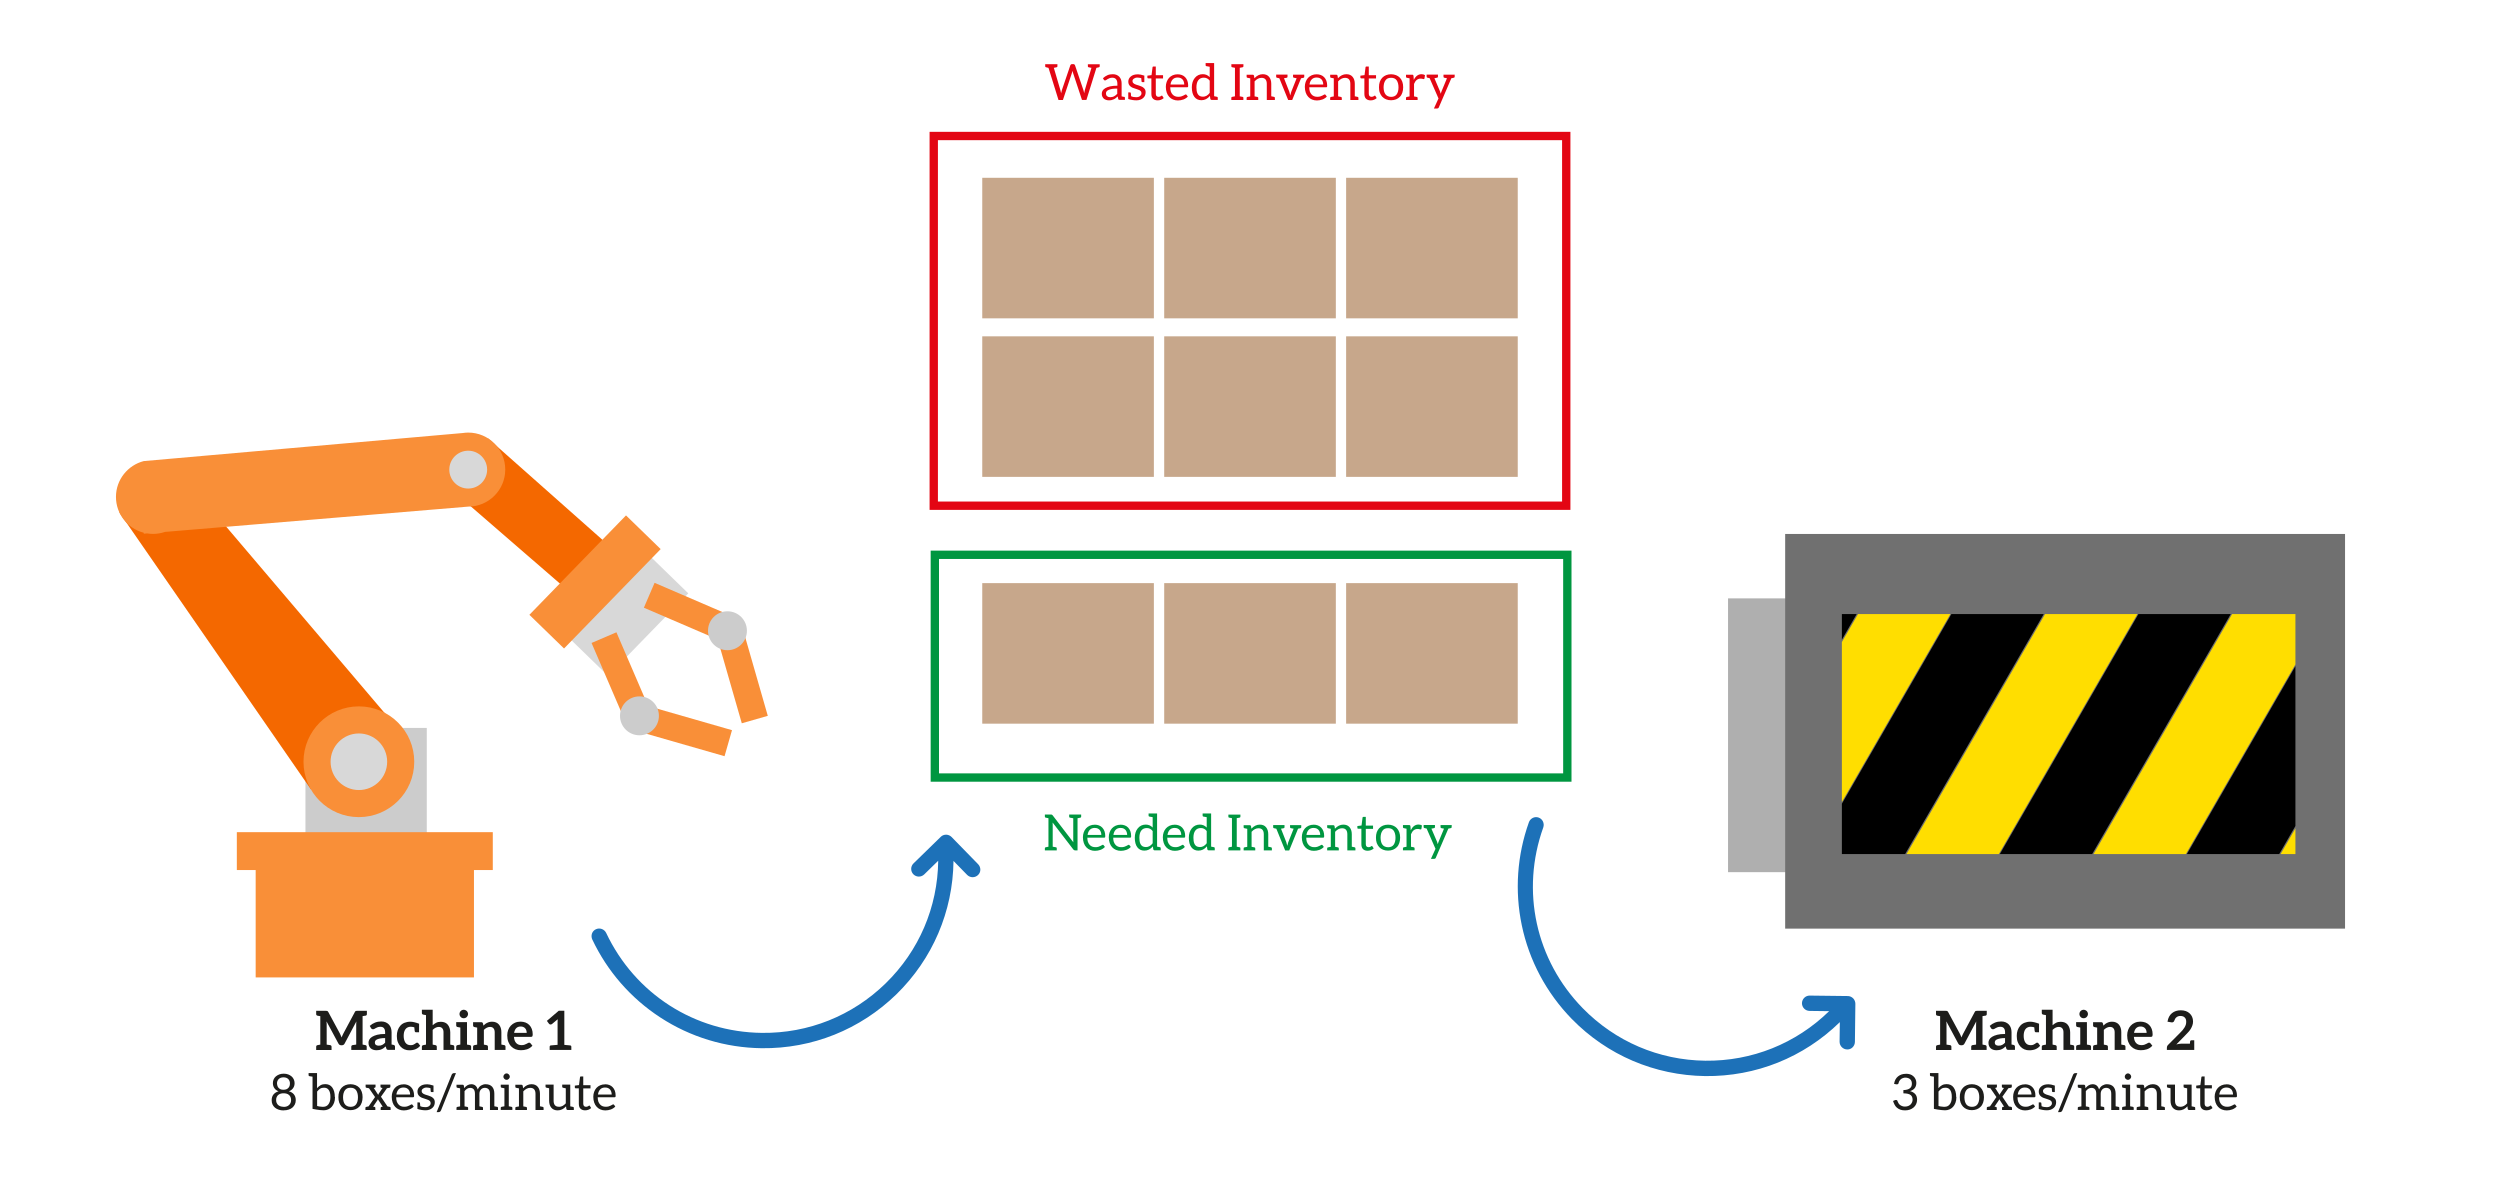 <?xml version="1.0" encoding="utf-8"?>
<!-- Generator: Adobe Illustrator 23.0.0, SVG Export Plug-In . SVG Version: 6.00 Build 0)  -->
<svg version="1.1" id="Livello_1" xmlns="http://www.w3.org/2000/svg" xmlns:xlink="http://www.w3.org/1999/xlink" x="0px" y="0px"
	 viewBox="0 0 600 285.25" style="enable-background:new 0 0 600 285.25;" xml:space="preserve">
<style type="text/css">
	.st0{fill:#AFAFAF;}
	.st1{fill:#D8D8D8;}
	.st2{fill:#F46800;}
	.st3{fill:#CCCCCC;}
	.st4{fill:#F98F38;}
	.st5{fill:#C7A78B;}
	.st6{fill:#707070;}
	.st7{clip-path:url(#SVGID_2_);}
	.st8{clip-path:url(#SVGID_2_);fill:#FFDE00;}
	.st9{fill:none;stroke:#009640;stroke-width:2;stroke-miterlimit:10;}
	.st10{fill:none;stroke:#E30613;stroke-width:2;stroke-miterlimit:10;}
	.st11{fill:none;}
	.st12{fill:#E30613;}
	.st13{fill:#009640;}
	.st14{fill:#1D1D1B;}
	.st15{fill:#1D71B8;}
</style>
<rect x="414.73" y="143.61" class="st0" width="27.42" height="65.71"/>
<g>
	
		<rect x="135.91" y="138.55" transform="matrix(0.697 -0.717 0.717 0.697 -59.84 151.707)" class="st1" width="27.62" height="16.33"/>
	<polygon class="st2" points="148.56,133.08 117.07,105.17 112.94,121.49 138.26,143.42 	"/>
	<rect x="73.31" y="174.7" class="st3" width="29.12" height="27.28"/>
	<polygon class="st2" points="44.36,114.72 96.85,176.47 74.61,189.44 28.65,122.99 	"/>
	<path class="st4" d="M112.37,103.82c-0.46,0-0.9,0.05-1.34,0.11l-76.53,6.73l0,0c-3.83,0.99-6.67,4.46-6.67,8.6
		c0,4.14,2.83,7.61,6.67,8.6v0.23l0.8-0.07c0.46,0.07,0.94,0.12,1.42,0.12c1,0,1.97-0.17,2.87-0.48l72.78-6.07
		c4.91,0,8.89-3.98,8.89-8.89C121.26,107.8,117.28,103.82,112.37,103.82z"/>
	<path class="st1" d="M107.83,112.71c0,2.51,2.03,4.54,4.54,4.54c2.51,0,4.54-2.03,4.54-4.54c0-2.51-2.03-4.54-4.54-4.54
		C109.86,108.17,107.83,110.2,107.83,112.71z"/>
	<g>
		<polygon class="st4" points="178.03,173.59 184.27,171.8 177.64,148.72 157.1,139.88 154.53,145.85 172.25,153.47 		"/>
		<path class="st3" d="M169.92,151.38c0,2.58,2.09,4.67,4.67,4.67c2.58,0,4.67-2.09,4.67-4.67c0-2.58-2.09-4.67-4.67-4.67
			C172.01,146.71,169.92,148.8,169.92,151.38z"/>
	</g>
	<g>
		<polygon class="st4" points="175.68,175.24 173.89,181.49 150.81,174.86 141.97,154.31 147.94,151.75 155.56,169.46 		"/>
		<path class="st3" d="M153.47,167.13c2.58,0,4.67,2.09,4.67,4.67c0,2.58-2.09,4.67-4.67,4.67c-2.58,0-4.67-2.09-4.67-4.67
			C148.8,169.22,150.89,167.13,153.47,167.13z"/>
	</g>
	
		<rect x="126.18" y="133.96" transform="matrix(0.697 -0.717 0.717 0.697 -56.945 144.655)" class="st4" width="33.27" height="11.6"/>
	<g>
		<path class="st4" d="M86.13,196.11c7.34,0,13.29-5.95,13.29-13.29c0-7.34-5.95-13.29-13.29-13.29c-7.34,0-13.29,5.95-13.29,13.29
			C72.84,190.16,78.79,196.11,86.13,196.11z"/>
		<polygon class="st4" points="56.84,199.72 56.84,208.81 61.36,208.81 61.36,234.58 113.75,234.58 113.75,208.81 118.27,208.81 
			118.27,199.72 		"/>
	</g>
	<path class="st1" d="M79.34,182.82c0,3.75,3.04,6.79,6.79,6.79c3.75,0,6.79-3.04,6.79-6.79c0-3.75-3.04-6.79-6.79-6.79
		C82.38,176.03,79.34,179.07,79.34,182.82z"/>
</g>
<g>
	<rect x="235.74" y="42.67" class="st5" width="41.19" height="33.73"/>
</g>
<g>
	<rect x="279.41" y="42.67" class="st5" width="41.19" height="33.73"/>
</g>
<g>
	<rect x="323.07" y="42.67" class="st5" width="41.19" height="33.73"/>
</g>
<g>
	<rect x="235.74" y="80.72" class="st5" width="41.19" height="33.73"/>
</g>
<g>
	<rect x="279.41" y="80.72" class="st5" width="41.19" height="33.73"/>
</g>
<g>
	<rect x="323.07" y="80.72" class="st5" width="41.19" height="33.73"/>
</g>
<g>
	<rect x="235.74" y="139.95" class="st5" width="41.19" height="33.73"/>
</g>
<g>
	<rect x="279.41" y="139.95" class="st5" width="41.19" height="33.73"/>
</g>
<g>
	<rect x="323.07" y="139.95" class="st5" width="41.19" height="33.73"/>
</g>
<rect x="428.44" y="128.15" class="st6" width="134.37" height="94.72"/>
<g>
	<defs>
		<rect id="SVGID_1_" x="442.05" y="147.38" width="108.85" height="57.61"/>
	</defs>
	<clipPath id="SVGID_2_">
		<use xlink:href="#SVGID_1_"  style="overflow:visible;"/>
	</clipPath>
	<polygon class="st7" points="412.34,204.98 390.18,204.98 423.44,147.38 445.6,147.38 	"/>
	<polygon class="st8" points="434.83,204.98 412.67,204.98 445.93,147.38 468.09,147.38 	"/>
	<polygon class="st7" points="457.23,204.98 435.07,204.98 468.33,147.38 490.49,147.38 	"/>
	<polygon class="st8" points="479.72,204.98 457.57,204.98 490.82,147.38 512.98,147.38 	"/>
	<polygon class="st7" points="502.12,204.98 479.96,204.98 513.22,147.38 535.38,147.38 	"/>
	<polygon class="st8" points="524.61,204.98 502.46,204.98 535.71,147.38 557.87,147.38 	"/>
	<polygon class="st7" points="547.01,204.98 524.85,204.98 558.11,147.38 580.27,147.38 	"/>
	<polygon class="st8" points="569.51,204.98 547.35,204.98 580.61,147.38 602.76,147.38 	"/>
</g>
<rect x="224.36" y="133.15" class="st9" width="151.8" height="53.46"/>
<rect x="224.1" y="32.64" class="st10" width="151.8" height="88.73"/>
<g>
	<rect x="224.1" y="15.13" class="st11" width="151.8" height="17.51"/>
	<path class="st12" d="M263.93,15.4v0.52c0,0.12-0.07,0.2-0.19,0.23l-0.6,0.13l-2.4,7.71h-1.06l-2.17-6.55
		c-0.05-0.12-0.08-0.26-0.12-0.43c-0.02,0.07-0.04,0.14-0.06,0.22c-0.02,0.07-0.02,0.16-0.05,0.22l-2.18,6.55h-1.06l-2.4-7.72
		c-0.34-0.07-0.53-0.12-0.6-0.14c-0.12-0.02-0.19-0.1-0.19-0.22v-0.52h2.93v0.52c0,0.12-0.07,0.19-0.19,0.22
		c-0.41,0.08-0.62,0.14-0.67,0.14l1.58,5.37c0.05,0.18,0.12,0.43,0.17,0.74c0.07-0.36,0.13-0.6,0.18-0.74l2.03-5.97
		c0.02-0.07,0.07-0.13,0.14-0.19c0.07-0.06,0.16-0.1,0.25-0.1h0.34c0.19,0,0.32,0.1,0.4,0.29l2.02,5.97
		c0.07,0.22,0.14,0.46,0.19,0.72c0.02-0.12,0.04-0.26,0.06-0.38c0.02-0.12,0.05-0.24,0.07-0.34l1.6-5.37
		c-0.05,0-0.26-0.05-0.67-0.13c-0.12-0.02-0.19-0.11-0.19-0.23v-0.5h2.35H263.93z"/>
	<path class="st12" d="M269.8,23.22c0.11,0.02,0.18,0.12,0.18,0.23v0.52h-0.78h-0.08h-0.38c-0.1,0-0.18-0.02-0.25-0.05
		c-0.07-0.02-0.1-0.1-0.12-0.19l-0.12-0.58c-0.17,0.14-0.34,0.28-0.48,0.4c-0.14,0.12-0.31,0.22-0.48,0.29
		c-0.17,0.07-0.34,0.13-0.53,0.18s-0.41,0.06-0.65,0.06c-0.24,0-0.44-0.04-0.65-0.11c-0.2-0.07-0.4-0.16-0.54-0.29
		c-0.14-0.13-0.26-0.3-0.36-0.5c-0.1-0.2-0.13-0.44-0.13-0.72c0-0.24,0.06-0.48,0.19-0.7c0.13-0.22,0.36-0.43,0.65-0.6
		c0.29-0.17,0.67-0.32,1.15-0.43c0.48-0.11,1.06-0.16,1.75-0.16V20.1c0-0.48-0.11-0.84-0.31-1.08c-0.2-0.24-0.5-0.37-0.9-0.37
		c-0.26,0-0.48,0.04-0.66,0.11c-0.18,0.07-0.32,0.13-0.46,0.22s-0.25,0.14-0.35,0.22c-0.1,0.07-0.18,0.1-0.28,0.1
		c-0.07,0-0.14-0.01-0.19-0.05c-0.05-0.04-0.1-0.1-0.12-0.14l-0.19-0.34c0.34-0.32,0.7-0.55,1.08-0.72s0.82-0.24,1.29-0.24
		c0.34,0,0.65,0.05,0.91,0.17c0.26,0.12,0.48,0.26,0.66,0.46s0.31,0.43,0.41,0.72c0.1,0.29,0.13,0.6,0.13,0.94v3.03
		c0.17,0.04,0.53,0.11,0.6,0.13V23.22z M268.14,21.26c-0.49,0-0.91,0.02-1.25,0.08c-0.34,0.06-0.62,0.16-0.84,0.25
		c-0.22,0.1-0.38,0.22-0.48,0.36c-0.1,0.14-0.14,0.29-0.14,0.46s0.04,0.29,0.08,0.41c0.05,0.12,0.12,0.22,0.22,0.29
		c0.1,0.07,0.19,0.12,0.31,0.16c0.12,0.04,0.25,0.06,0.4,0.06c0.19,0,0.35-0.02,0.5-0.06c0.16-0.04,0.3-0.08,0.44-0.16
		c0.14-0.07,0.28-0.17,0.4-0.26s0.24-0.22,0.36-0.34V21.26z"/>
	<path class="st12" d="M273.06,17.83c0.42,0,0.95,0.11,1.58,0.32v0.42v1.14h-0.47c-0.12,0-0.18-0.05-0.2-0.17
		c0-0.02-0.02-0.29-0.07-0.79c-0.36-0.08-0.67-0.13-0.94-0.13h-0.01c-0.34,0-0.61,0.1-0.83,0.26s-0.32,0.35-0.32,0.55
		c0,0.2,0.05,0.36,0.14,0.46c0.17,0.19,0.4,0.32,0.7,0.42c0.3,0.1,0.55,0.16,0.74,0.23l0.58,0.22c0.19,0.07,0.36,0.19,0.5,0.31
		c0.34,0.26,0.49,0.61,0.49,1.06c0,0.58-0.19,1.04-0.59,1.39c-0.41,0.36-0.96,0.56-1.61,0.56c-0.65,0-1.32-0.11-1.97-0.32v-1.58
		h0.43c0.1,0,0.16,0.05,0.18,0.14c0,0.04,0.02,0.29,0.07,0.77c0.34,0.17,0.76,0.24,1.24,0.24c0.4,0,0.71-0.11,0.94-0.3
		c0.2-0.18,0.31-0.38,0.31-0.61c0-0.23-0.05-0.4-0.14-0.5c-0.1-0.11-0.22-0.22-0.36-0.29c-0.14-0.07-0.31-0.14-0.5-0.19
		c-0.53-0.17-0.9-0.29-1.12-0.38c-0.22-0.1-0.4-0.22-0.54-0.34c-0.34-0.28-0.5-0.65-0.5-1.13c0-0.49,0.19-0.89,0.58-1.22
		c0.41-0.36,0.96-0.53,1.7-0.53H273.06z"/>
	<path class="st12" d="M276.71,23.68c-0.26-0.26-0.38-0.65-0.38-1.15v-3.72h-0.73c-0.07,0-0.12-0.01-0.17-0.05
		c-0.05-0.04-0.06-0.11-0.06-0.18v-0.42l1-0.13l0.24-1.88c0-0.06,0.02-0.11,0.07-0.14c0.05-0.04,0.1-0.05,0.17-0.05h0.54v2.09h1.74
		v0.78h-1.74v3.65c0,0.26,0.06,0.46,0.18,0.58c0.12,0.12,0.3,0.18,0.49,0.18c0.12,0,0.22-0.02,0.3-0.05s0.16-0.06,0.22-0.1
		c0.06-0.04,0.1-0.07,0.14-0.1c0.05-0.02,0.1-0.05,0.12-0.05c0.05,0,0.1,0.02,0.14,0.1l0.31,0.5c-0.19,0.17-0.41,0.31-0.67,0.41
		c-0.26,0.1-0.53,0.14-0.8,0.14C277.34,24.09,276.98,23.94,276.71,23.68z"/>
	<path class="st12" d="M282.64,17.83c0.36,0,0.7,0.06,1.01,0.18c0.31,0.12,0.58,0.29,0.79,0.52c0.22,0.23,0.41,0.52,0.53,0.85
		c0.12,0.34,0.19,0.72,0.19,1.15c0,0.17-0.01,0.29-0.05,0.34s-0.12,0.08-0.22,0.08h-4.03c0,0.38,0.05,0.72,0.14,1.01
		c0.1,0.29,0.24,0.5,0.41,0.7c0.17,0.19,0.36,0.34,0.6,0.43c0.24,0.1,0.48,0.14,0.77,0.14c0.26,0,0.5-0.02,0.7-0.08
		s0.36-0.13,0.5-0.2c0.14-0.07,0.26-0.13,0.36-0.19c0.1-0.06,0.17-0.1,0.24-0.1c0.1,0,0.16,0.04,0.2,0.11l0.3,0.4
		c-0.13,0.17-0.29,0.29-0.48,0.41c-0.19,0.12-0.37,0.23-0.59,0.3c-0.22,0.07-0.43,0.13-0.65,0.17c-0.22,0.04-0.44,0.06-0.66,0.06
		c-0.42,0-0.8-0.07-1.16-0.22c-0.36-0.14-0.66-0.36-0.92-0.64c-0.26-0.28-0.46-0.61-0.6-1.02c-0.14-0.41-0.22-0.86-0.22-1.39
		c0-0.43,0.07-0.82,0.2-1.18c0.13-0.36,0.32-0.7,0.56-0.96c0.24-0.26,0.54-0.48,0.9-0.64c0.36-0.16,0.76-0.23,1.19-0.23H282.64z
		 M282.68,18.6c-0.52,0-0.92,0.14-1.21,0.44c-0.29,0.3-0.48,0.72-0.55,1.25h3.3c0-0.24-0.04-0.47-0.11-0.67
		c-0.07-0.2-0.16-0.4-0.29-0.54s-0.3-0.26-0.49-0.35s-0.42-0.12-0.66-0.12L282.68,18.6z"/>
	<path class="st12" d="M288.66,17.8c0.67,0,1.23,0.24,1.67,0.72v-2.5c-0.41-0.07-0.68-0.12-0.8-0.14s-0.18-0.1-0.18-0.22v-0.53h2.04
		v7.96c0.38,0.07,0.62,0.12,0.7,0.14c0.12,0.02,0.17,0.1,0.17,0.22v0.53h-1.49c-0.14,0-0.24-0.08-0.29-0.23l-0.1-0.73
		c-0.58,0.7-1.25,1.03-2.04,1.03c-0.72,0-1.27-0.26-1.68-0.79c-0.41-0.54-0.62-1.29-0.62-2.3c0-0.91,0.24-1.68,0.71-2.25
		c0.48-0.6,1.13-0.91,1.93-0.91H288.66z M288.7,23.21c0.62,0,1.18-0.31,1.63-0.92v-2.93c-0.36-0.48-0.83-0.72-1.4-0.72
		s-1.02,0.19-1.33,0.6c-0.31,0.41-0.46,0.98-0.46,1.73c0,1.15,0.29,1.85,0.89,2.11c0.19,0.08,0.42,0.12,0.66,0.12L288.7,23.21z"/>
	<path class="st12" d="M297.54,16.27v6.85c0.38,0.07,0.64,0.12,0.73,0.14c0.1,0.02,0.14,0.1,0.14,0.22v0.52h-2.89v-0.52
		c0-0.12,0.05-0.2,0.17-0.23l0.7-0.13v-6.85c-0.38-0.07-0.62-0.12-0.72-0.14c-0.1-0.02-0.14-0.1-0.14-0.22v-0.5h2.89v0.5
		c0,0.12-0.06,0.2-0.18,0.23L297.54,16.27z"/>
	<path class="st12" d="M301.06,18.78c0.6-0.65,1.27-0.97,2.01-0.97c0.65,0,1.15,0.2,1.51,0.64c0.34,0.41,0.52,0.97,0.52,1.67v2.99
		c0.38,0.07,0.61,0.12,0.68,0.14c0.12,0.02,0.19,0.11,0.19,0.23v0.52h-1.94v-3.86c0-0.96-0.42-1.46-1.27-1.46
		c-0.6,0-1.15,0.29-1.66,0.85v3.6c0.02,0,0.26,0.05,0.7,0.14c0.12,0.02,0.18,0.11,0.18,0.23v0.5h-2.79v-0.5
		c0-0.12,0.05-0.2,0.17-0.23l0.7-0.13V18.8c-0.38-0.07-0.62-0.12-0.7-0.14c-0.12-0.02-0.17-0.11-0.17-0.23v-0.5h0.86h0.62
		c0.14,0,0.24,0.07,0.29,0.22l0.1,0.66V18.78z"/>
	<path class="st12" d="M313.02,17.92v0.53c0,0.12-0.06,0.19-0.18,0.22c-0.05,0-0.24,0.05-0.59,0.12L310.13,24h-0.97l-2.12-5.22
		c-0.07-0.02-0.17-0.05-0.32-0.07c-0.16-0.02-0.24-0.05-0.26-0.05c-0.12-0.02-0.18-0.11-0.18-0.23v-0.52h2.72v0.52
		c0,0.12-0.06,0.2-0.18,0.23c-0.07,0.02-0.29,0.05-0.66,0.12l1.28,3.26c0.07,0.18,0.14,0.48,0.22,0.86c0.1-0.38,0.17-0.67,0.24-0.86
		l1.29-3.26c-0.1-0.02-0.32-0.06-0.68-0.13c-0.12-0.02-0.18-0.11-0.18-0.23v-0.5h2.28H313.02z"/>
	<path class="st12" d="M316,17.83c0.36,0,0.7,0.06,1.01,0.18c0.31,0.12,0.58,0.29,0.79,0.52c0.22,0.23,0.41,0.52,0.53,0.85
		c0.12,0.34,0.19,0.72,0.19,1.15c0,0.17-0.01,0.29-0.05,0.34s-0.12,0.08-0.22,0.08h-4.03c0,0.38,0.05,0.72,0.14,1.01
		c0.1,0.29,0.24,0.5,0.41,0.7c0.17,0.19,0.36,0.34,0.6,0.43c0.24,0.1,0.48,0.14,0.77,0.14c0.26,0,0.5-0.02,0.7-0.08
		c0.19-0.06,0.36-0.13,0.5-0.2c0.14-0.07,0.26-0.13,0.36-0.19c0.1-0.06,0.17-0.1,0.24-0.1c0.1,0,0.16,0.04,0.2,0.11l0.3,0.4
		c-0.13,0.17-0.29,0.29-0.48,0.41c-0.19,0.12-0.37,0.23-0.59,0.3c-0.22,0.07-0.43,0.13-0.65,0.17c-0.22,0.04-0.44,0.06-0.66,0.06
		c-0.42,0-0.8-0.07-1.16-0.22c-0.36-0.14-0.66-0.36-0.92-0.64s-0.46-0.61-0.6-1.02s-0.22-0.86-0.22-1.39c0-0.43,0.07-0.82,0.2-1.18
		c0.13-0.36,0.32-0.7,0.56-0.96c0.24-0.26,0.54-0.48,0.9-0.64c0.36-0.16,0.76-0.23,1.19-0.23H316z M316.04,18.6
		c-0.52,0-0.92,0.14-1.21,0.44c-0.29,0.3-0.48,0.72-0.55,1.25h3.3c0-0.24-0.04-0.47-0.11-0.67c-0.07-0.2-0.16-0.4-0.29-0.54
		s-0.3-0.26-0.49-0.35c-0.19-0.08-0.42-0.12-0.66-0.12L316.04,18.6z"/>
	<path class="st12" d="M321.11,18.78c0.6-0.65,1.27-0.97,2.01-0.97c0.65,0,1.15,0.2,1.51,0.64c0.34,0.41,0.52,0.97,0.52,1.67v2.99
		c0.38,0.07,0.61,0.12,0.68,0.14c0.12,0.02,0.19,0.11,0.19,0.23v0.52h-1.94v-3.86c0-0.96-0.42-1.46-1.27-1.46
		c-0.6,0-1.15,0.29-1.66,0.85v3.6c0.02,0,0.26,0.05,0.7,0.14c0.12,0.02,0.18,0.11,0.18,0.23v0.5h-2.79v-0.5
		c0-0.12,0.05-0.2,0.17-0.23l0.7-0.13V18.8c-0.38-0.07-0.62-0.12-0.7-0.14c-0.12-0.02-0.17-0.11-0.17-0.23v-0.5h0.86h0.62
		c0.14,0,0.24,0.07,0.29,0.22l0.1,0.66V18.78z"/>
	<path class="st12" d="M327.83,23.68c-0.26-0.26-0.38-0.65-0.38-1.15v-3.72h-0.73c-0.07,0-0.12-0.01-0.17-0.05
		c-0.05-0.04-0.06-0.11-0.06-0.18v-0.42l1-0.13l0.24-1.88c0-0.06,0.02-0.11,0.07-0.14c0.05-0.04,0.1-0.05,0.17-0.05h0.54v2.09h1.74
		v0.78h-1.74v3.65c0,0.26,0.06,0.46,0.18,0.58c0.12,0.12,0.3,0.18,0.49,0.18c0.12,0,0.22-0.02,0.3-0.05s0.16-0.06,0.22-0.1
		c0.06-0.04,0.1-0.07,0.14-0.1s0.1-0.05,0.12-0.05c0.05,0,0.1,0.02,0.14,0.1l0.31,0.5c-0.19,0.17-0.41,0.31-0.67,0.41
		c-0.26,0.1-0.53,0.14-0.8,0.14C328.46,24.09,328.1,23.94,327.83,23.68z"/>
	<path class="st12" d="M335.06,18.04c0.36,0.14,0.67,0.36,0.92,0.62c0.25,0.26,0.44,0.6,0.58,0.98s0.2,0.82,0.2,1.3
		c0,0.48-0.07,0.91-0.2,1.3s-0.32,0.72-0.58,0.98s-0.56,0.48-0.92,0.62c-0.36,0.14-0.76,0.22-1.2,0.22c-0.44,0-0.84-0.07-1.2-0.22
		c-0.36-0.14-0.67-0.36-0.92-0.62s-0.44-0.6-0.59-0.98s-0.19-0.82-0.19-1.3c0-0.48,0.05-0.91,0.19-1.3s0.34-0.72,0.59-0.98
		c0.25-0.26,0.56-0.48,0.92-0.62c0.36-0.14,0.76-0.22,1.2-0.22C334.3,17.83,334.7,17.9,335.06,18.04z M335.2,22.65
		c0.29-0.41,0.44-0.97,0.44-1.69c0-0.72-0.16-1.28-0.44-1.69c-0.29-0.41-0.74-0.6-1.34-0.6c-0.31,0-0.58,0.05-0.79,0.14
		s-0.41,0.26-0.55,0.46s-0.26,0.43-0.34,0.72c-0.07,0.29-0.12,0.62-0.12,0.98s0.05,0.67,0.12,0.96c0.07,0.29,0.19,0.53,0.34,0.72
		s0.34,0.34,0.55,0.43c0.22,0.1,0.48,0.17,0.79,0.17C334.46,23.25,334.91,23.05,335.2,22.65z"/>
	<path class="st12" d="M339.32,19.16c0.44-0.9,1.06-1.35,1.85-1.35c0.31,0,0.59,0.07,0.83,0.22l-0.13,0.8
		c-0.02,0.1-0.08,0.16-0.16,0.16s-0.17-0.02-0.29-0.06s-0.28-0.06-0.49-0.06c-0.7,0-1.22,0.43-1.56,1.27v3
		c0.1,0.02,0.32,0.06,0.68,0.13c0.12,0.02,0.18,0.11,0.18,0.23v0.5h-2.79v-0.5c0-0.12,0.06-0.2,0.18-0.23l0.68-0.13V18.8
		c-0.38-0.07-0.61-0.12-0.68-0.14c-0.12-0.02-0.18-0.11-0.18-0.23v-0.5h0.86h0.61c0.12,0,0.18,0.01,0.23,0.06s0.07,0.12,0.1,0.23
		l0.07,0.95H339.32z"/>
	<path class="st12" d="M349.12,17.91v0.52c0,0.12-0.06,0.19-0.18,0.22c-0.04,0-0.16,0.04-0.32,0.07c-0.17,0.04-0.28,0.06-0.3,0.06
		l-3.01,7c-0.07,0.17-0.22,0.26-0.38,0.26h-0.79l1.1-2.41l-2.13-4.87c-0.29-0.05-0.47-0.1-0.54-0.12c-0.12-0.02-0.18-0.1-0.18-0.22
		v-0.52h2.72v0.52c0,0.12-0.06,0.19-0.18,0.22c-0.07,0.02-0.29,0.07-0.67,0.14l1.35,3.17c0.07,0.17,0.11,0.36,0.16,0.55
		c0.07-0.24,0.14-0.43,0.19-0.55l1.31-3.17c-0.32-0.07-0.54-0.11-0.66-0.13c-0.12-0.02-0.17-0.11-0.17-0.23v-0.5h2.25L349.12,17.91z
		"/>
</g>
<g>
	<rect x="223.6" y="195.23" class="st11" width="151.8" height="17.51"/>
	<path class="st13" d="M257.6,202.19c-0.02-0.17-0.02-0.38-0.02-0.6v-5.21c-0.47-0.07-0.72-0.13-0.79-0.14
		c-0.12-0.02-0.19-0.1-0.19-0.22v-0.53h0.98h1.02h0.88v0.53c0,0.12-0.07,0.19-0.19,0.22l-0.68,0.14v7.71h-0.59
		c-0.17,0-0.29-0.06-0.41-0.2l-4.98-6.48c0.02,0.2,0.02,0.38,0.02,0.55v5.25c0.48,0.07,0.74,0.13,0.8,0.14
		c0.12,0.02,0.17,0.1,0.17,0.22v0.52h-2.85v-0.52c0-0.12,0.06-0.19,0.18-0.22l0.68-0.14v-6.84c-0.38-0.07-0.61-0.12-0.68-0.14
		c-0.12-0.02-0.18-0.11-0.18-0.23v-0.52h1.46c0.1,0,0.18,0.01,0.23,0.04c0.05,0.02,0.11,0.08,0.18,0.16l4.97,6.48V202.19z"/>
	<path class="st13" d="M262.74,197.92c0.36,0,0.7,0.06,1.01,0.18c0.31,0.12,0.58,0.29,0.79,0.52s0.41,0.52,0.53,0.85
		c0.12,0.34,0.19,0.72,0.19,1.15c0,0.17-0.01,0.29-0.05,0.34s-0.12,0.08-0.22,0.08h-4.03c0,0.38,0.05,0.72,0.14,1.01
		c0.1,0.29,0.24,0.5,0.41,0.7c0.17,0.19,0.36,0.34,0.6,0.43s0.48,0.14,0.77,0.14c0.26,0,0.5-0.02,0.7-0.08
		c0.19-0.06,0.36-0.13,0.5-0.2c0.14-0.07,0.26-0.13,0.36-0.19c0.1-0.06,0.17-0.1,0.24-0.1c0.1,0,0.16,0.04,0.2,0.11l0.3,0.4
		c-0.13,0.17-0.29,0.29-0.48,0.41s-0.37,0.23-0.59,0.3s-0.43,0.13-0.65,0.17s-0.44,0.06-0.66,0.06c-0.42,0-0.8-0.07-1.16-0.22
		c-0.36-0.14-0.66-0.36-0.92-0.63c-0.26-0.28-0.46-0.61-0.6-1.02c-0.14-0.41-0.22-0.86-0.22-1.39c0-0.43,0.07-0.82,0.2-1.18
		c0.13-0.36,0.32-0.7,0.56-0.96s0.54-0.48,0.9-0.64c0.36-0.16,0.76-0.23,1.19-0.23H262.74z M262.78,198.7
		c-0.52,0-0.92,0.14-1.21,0.44c-0.29,0.3-0.48,0.72-0.55,1.25h3.3c0-0.24-0.04-0.47-0.11-0.67c-0.07-0.2-0.16-0.4-0.29-0.54
		c-0.13-0.14-0.3-0.26-0.49-0.35s-0.42-0.12-0.66-0.12L262.78,198.7z"/>
	<path class="st13" d="M268.95,197.92c0.36,0,0.7,0.06,1.01,0.18c0.31,0.12,0.58,0.29,0.79,0.52c0.22,0.23,0.41,0.52,0.53,0.85
		s0.19,0.72,0.19,1.15c0,0.17-0.01,0.29-0.05,0.34s-0.12,0.08-0.22,0.08h-4.03c0,0.38,0.05,0.72,0.14,1.01
		c0.1,0.29,0.24,0.5,0.41,0.7c0.17,0.19,0.36,0.34,0.6,0.43c0.24,0.1,0.48,0.14,0.77,0.14c0.26,0,0.5-0.02,0.7-0.08
		c0.19-0.06,0.36-0.13,0.5-0.2c0.14-0.07,0.26-0.13,0.36-0.19c0.1-0.06,0.17-0.1,0.24-0.1c0.1,0,0.16,0.04,0.2,0.11l0.3,0.4
		c-0.13,0.17-0.29,0.29-0.48,0.41s-0.37,0.23-0.59,0.3s-0.43,0.13-0.65,0.17s-0.44,0.06-0.66,0.06c-0.42,0-0.8-0.07-1.16-0.22
		c-0.36-0.14-0.66-0.36-0.92-0.63c-0.26-0.28-0.46-0.61-0.6-1.02c-0.14-0.41-0.22-0.86-0.22-1.39c0-0.43,0.07-0.82,0.2-1.18
		c0.13-0.36,0.32-0.7,0.56-0.96c0.24-0.26,0.54-0.48,0.9-0.64c0.36-0.16,0.76-0.23,1.19-0.23H268.95z M268.98,198.7
		c-0.52,0-0.92,0.14-1.21,0.44c-0.29,0.3-0.48,0.72-0.55,1.25h3.3c0-0.24-0.04-0.47-0.11-0.67c-0.07-0.2-0.16-0.4-0.29-0.54
		c-0.13-0.14-0.3-0.26-0.49-0.35s-0.42-0.12-0.66-0.12L268.98,198.7z"/>
	<path class="st13" d="M274.97,197.9c0.67,0,1.24,0.24,1.67,0.72v-2.5c-0.41-0.07-0.68-0.12-0.8-0.14c-0.12-0.02-0.18-0.1-0.18-0.22
		v-0.53h2.04v7.96c0.38,0.07,0.62,0.12,0.7,0.14c0.12,0.02,0.17,0.1,0.17,0.22v0.53h-1.49c-0.14,0-0.24-0.08-0.29-0.23l-0.1-0.73
		c-0.58,0.7-1.25,1.03-2.04,1.03c-0.72,0-1.27-0.26-1.68-0.79c-0.41-0.54-0.62-1.29-0.62-2.3c0-0.91,0.24-1.68,0.71-2.25
		c0.48-0.6,1.13-0.91,1.93-0.91H274.97z M275.01,203.3c0.62,0,1.18-0.31,1.63-0.92v-2.93c-0.36-0.48-0.83-0.72-1.4-0.72
		s-1.02,0.19-1.33,0.6c-0.31,0.41-0.46,0.98-0.46,1.73c0,1.15,0.29,1.85,0.89,2.11c0.19,0.08,0.42,0.12,0.66,0.12L275.01,203.3z"/>
	<path class="st13" d="M281.92,197.92c0.36,0,0.7,0.06,1.01,0.18c0.31,0.12,0.58,0.29,0.79,0.52s0.41,0.52,0.53,0.85
		c0.12,0.34,0.19,0.72,0.19,1.15c0,0.17-0.01,0.29-0.05,0.34s-0.12,0.08-0.22,0.08h-4.03c0,0.38,0.05,0.72,0.14,1.01
		c0.1,0.29,0.24,0.5,0.41,0.7c0.17,0.19,0.36,0.34,0.6,0.43s0.48,0.14,0.77,0.14c0.26,0,0.5-0.02,0.7-0.08
		c0.19-0.06,0.36-0.13,0.5-0.2c0.14-0.07,0.26-0.13,0.36-0.19c0.1-0.06,0.17-0.1,0.24-0.1c0.1,0,0.16,0.04,0.2,0.11l0.3,0.4
		c-0.13,0.17-0.29,0.29-0.48,0.41s-0.37,0.23-0.59,0.3s-0.43,0.13-0.65,0.17s-0.44,0.06-0.66,0.06c-0.42,0-0.8-0.07-1.16-0.22
		c-0.36-0.14-0.66-0.36-0.92-0.63c-0.26-0.28-0.46-0.61-0.6-1.02c-0.14-0.41-0.22-0.86-0.22-1.39c0-0.43,0.07-0.82,0.2-1.18
		c0.13-0.36,0.32-0.7,0.56-0.96s0.54-0.48,0.9-0.64c0.36-0.16,0.76-0.23,1.19-0.23H281.92z M281.96,198.7
		c-0.52,0-0.92,0.14-1.21,0.44c-0.29,0.3-0.48,0.72-0.55,1.25h3.3c0-0.24-0.04-0.47-0.11-0.67c-0.07-0.2-0.16-0.4-0.29-0.54
		c-0.13-0.14-0.3-0.26-0.49-0.35s-0.42-0.12-0.66-0.12L281.96,198.7z"/>
	<path class="st13" d="M287.94,197.9c0.67,0,1.23,0.24,1.67,0.72v-2.5c-0.41-0.07-0.68-0.12-0.8-0.14c-0.12-0.02-0.18-0.1-0.18-0.22
		v-0.53h2.04v7.96c0.38,0.07,0.62,0.12,0.7,0.14c0.12,0.02,0.17,0.1,0.17,0.22v0.53h-1.49c-0.14,0-0.24-0.08-0.29-0.23l-0.1-0.73
		c-0.58,0.7-1.25,1.03-2.04,1.03c-0.72,0-1.27-0.26-1.68-0.79c-0.41-0.54-0.62-1.29-0.62-2.3c0-0.91,0.24-1.68,0.71-2.25
		c0.48-0.6,1.13-0.91,1.93-0.91H287.94z M287.98,203.3c0.62,0,1.18-0.31,1.63-0.92v-2.93c-0.36-0.48-0.83-0.72-1.4-0.72
		s-1.02,0.19-1.33,0.6c-0.31,0.41-0.46,0.98-0.46,1.73c0,1.15,0.29,1.85,0.89,2.11c0.19,0.08,0.42,0.12,0.66,0.12L287.98,203.3z"/>
	<path class="st13" d="M296.82,196.36v6.85c0.38,0.07,0.64,0.12,0.73,0.14c0.1,0.02,0.14,0.1,0.14,0.22v0.52h-2.89v-0.52
		c0-0.12,0.05-0.2,0.17-0.23l0.7-0.13v-6.85c-0.38-0.07-0.62-0.12-0.72-0.14c-0.1-0.02-0.14-0.1-0.14-0.22v-0.5h2.89v0.5
		c0,0.12-0.06,0.2-0.18,0.23L296.82,196.36z"/>
	<path class="st13" d="M300.34,198.88c0.6-0.65,1.27-0.97,2.01-0.97c0.65,0,1.15,0.2,1.51,0.64c0.34,0.41,0.52,0.97,0.52,1.67v2.99
		c0.38,0.07,0.61,0.12,0.68,0.14c0.12,0.02,0.19,0.11,0.19,0.23v0.52h-1.94v-3.86c0-0.96-0.42-1.46-1.27-1.46
		c-0.6,0-1.15,0.29-1.66,0.85v3.6c0.02,0,0.26,0.05,0.7,0.14c0.12,0.02,0.18,0.11,0.18,0.23v0.5h-2.79v-0.5
		c0-0.12,0.05-0.2,0.17-0.23l0.7-0.13v-4.33c-0.38-0.07-0.62-0.12-0.7-0.14c-0.12-0.02-0.17-0.11-0.17-0.23v-0.5h0.86h0.62
		c0.14,0,0.24,0.07,0.29,0.22l0.1,0.66V198.88z"/>
	<path class="st13" d="M312.3,198.02v0.53c0,0.12-0.06,0.19-0.18,0.22c-0.05,0-0.24,0.05-0.59,0.12l-2.12,5.22h-0.97l-2.12-5.22
		c-0.07-0.02-0.17-0.05-0.32-0.07c-0.16-0.02-0.24-0.05-0.26-0.05c-0.12-0.02-0.18-0.11-0.18-0.23v-0.52h2.72v0.52
		c0,0.12-0.06,0.2-0.18,0.23c-0.07,0.02-0.29,0.05-0.66,0.12l1.28,3.26c0.07,0.18,0.14,0.48,0.22,0.86c0.1-0.38,0.17-0.67,0.24-0.86
		l1.29-3.26c-0.1-0.02-0.32-0.06-0.68-0.13c-0.12-0.02-0.18-0.11-0.18-0.23v-0.5h2.28H312.3z"/>
	<path class="st13" d="M315.28,197.92c0.36,0,0.7,0.06,1.01,0.18c0.31,0.12,0.58,0.29,0.79,0.52s0.41,0.52,0.53,0.85
		c0.12,0.34,0.19,0.72,0.19,1.15c0,0.17-0.01,0.29-0.05,0.34s-0.12,0.08-0.22,0.08h-4.03c0,0.38,0.05,0.72,0.14,1.01
		c0.1,0.29,0.24,0.5,0.41,0.7c0.17,0.19,0.36,0.34,0.6,0.43c0.24,0.1,0.48,0.14,0.77,0.14c0.26,0,0.5-0.02,0.7-0.08
		c0.19-0.06,0.36-0.13,0.5-0.2c0.14-0.07,0.26-0.13,0.36-0.19c0.1-0.06,0.17-0.1,0.24-0.1c0.1,0,0.16,0.04,0.2,0.11l0.3,0.4
		c-0.13,0.17-0.29,0.29-0.48,0.41c-0.19,0.12-0.37,0.23-0.59,0.3s-0.43,0.13-0.65,0.17s-0.44,0.06-0.66,0.06
		c-0.42,0-0.8-0.07-1.16-0.22c-0.36-0.14-0.66-0.36-0.92-0.63c-0.26-0.28-0.46-0.61-0.6-1.02c-0.14-0.41-0.22-0.86-0.22-1.39
		c0-0.43,0.07-0.82,0.2-1.18c0.13-0.36,0.32-0.7,0.56-0.96c0.24-0.26,0.54-0.48,0.9-0.64c0.36-0.16,0.76-0.23,1.19-0.23H315.28z
		 M315.31,198.7c-0.52,0-0.92,0.14-1.21,0.44s-0.48,0.72-0.55,1.25h3.3c0-0.24-0.04-0.47-0.11-0.67s-0.16-0.4-0.29-0.54
		c-0.13-0.14-0.3-0.26-0.49-0.35c-0.19-0.08-0.42-0.12-0.66-0.12L315.31,198.7z"/>
	<path class="st13" d="M320.39,198.88c0.6-0.65,1.27-0.97,2.01-0.97c0.65,0,1.15,0.2,1.51,0.64c0.34,0.41,0.52,0.97,0.52,1.67v2.99
		c0.38,0.07,0.61,0.12,0.68,0.14c0.12,0.02,0.19,0.11,0.19,0.23v0.52h-1.94v-3.86c0-0.96-0.42-1.46-1.27-1.46
		c-0.6,0-1.15,0.29-1.66,0.85v3.6c0.02,0,0.26,0.05,0.7,0.14c0.12,0.02,0.18,0.11,0.18,0.23v0.5h-2.79v-0.5
		c0-0.12,0.05-0.2,0.17-0.23l0.7-0.13v-4.33c-0.38-0.07-0.62-0.12-0.7-0.14c-0.12-0.02-0.17-0.11-0.17-0.23v-0.5h0.86h0.62
		c0.14,0,0.24,0.07,0.29,0.22l0.1,0.66V198.88z"/>
	<path class="st13" d="M327.11,203.77c-0.26-0.26-0.38-0.65-0.38-1.15v-3.72H326c-0.07,0-0.12-0.01-0.17-0.05
		c-0.05-0.04-0.06-0.11-0.06-0.18v-0.42l1-0.13l0.24-1.88c0-0.06,0.02-0.11,0.07-0.14c0.05-0.04,0.1-0.05,0.17-0.05h0.54v2.09h1.74
		v0.78h-1.74v3.65c0,0.26,0.06,0.46,0.18,0.58c0.12,0.12,0.3,0.18,0.49,0.18c0.12,0,0.22-0.02,0.3-0.05
		c0.08-0.02,0.16-0.06,0.22-0.1s0.1-0.07,0.14-0.1c0.05-0.02,0.1-0.05,0.12-0.05c0.05,0,0.1,0.02,0.14,0.1l0.31,0.5
		c-0.19,0.17-0.41,0.31-0.67,0.41s-0.53,0.14-0.8,0.14C327.73,204.18,327.38,204.04,327.11,203.77z"/>
	<path class="st13" d="M334.33,198.14c0.36,0.14,0.67,0.36,0.92,0.62c0.25,0.26,0.44,0.6,0.58,0.98s0.2,0.82,0.2,1.3
		s-0.07,0.91-0.2,1.29s-0.32,0.72-0.58,0.98s-0.56,0.48-0.92,0.62c-0.36,0.14-0.76,0.22-1.2,0.22s-0.84-0.07-1.2-0.22
		c-0.36-0.14-0.67-0.36-0.92-0.62s-0.44-0.6-0.59-0.98c-0.14-0.38-0.19-0.82-0.19-1.29s0.05-0.91,0.19-1.3
		c0.14-0.38,0.34-0.72,0.59-0.98c0.25-0.26,0.56-0.48,0.92-0.62c0.36-0.14,0.76-0.22,1.2-0.22S333.97,197.99,334.33,198.14z
		 M334.48,202.74c0.29-0.41,0.44-0.97,0.44-1.69s-0.16-1.28-0.44-1.69c-0.29-0.41-0.74-0.6-1.34-0.6c-0.31,0-0.58,0.05-0.79,0.14
		c-0.22,0.1-0.41,0.26-0.55,0.46c-0.14,0.19-0.26,0.43-0.34,0.72c-0.07,0.29-0.12,0.62-0.12,0.98c0,0.36,0.05,0.67,0.12,0.96
		c0.07,0.29,0.19,0.53,0.34,0.72c0.14,0.19,0.33,0.34,0.55,0.43c0.22,0.1,0.48,0.17,0.79,0.17
		C333.73,203.34,334.19,203.15,334.48,202.74z"/>
	<path class="st13" d="M338.59,199.25c0.44-0.9,1.06-1.36,1.85-1.36c0.31,0,0.59,0.07,0.83,0.22l-0.13,0.8
		c-0.02,0.1-0.08,0.16-0.16,0.16c-0.07,0-0.17-0.02-0.29-0.06s-0.28-0.06-0.49-0.06c-0.7,0-1.22,0.43-1.56,1.27v3
		c0.1,0.02,0.32,0.06,0.68,0.13c0.12,0.02,0.18,0.11,0.18,0.23v0.5h-2.79v-0.5c0-0.12,0.06-0.2,0.18-0.23l0.68-0.13v-4.33
		c-0.38-0.07-0.61-0.12-0.68-0.14c-0.12-0.02-0.18-0.11-0.18-0.23v-0.5h0.86h0.61c0.12,0,0.18,0.01,0.23,0.06s0.07,0.12,0.1,0.23
		l0.07,0.95H338.59z"/>
	<path class="st13" d="M348.4,198v0.52c0,0.12-0.06,0.19-0.18,0.22c-0.04,0-0.16,0.04-0.32,0.07c-0.17,0.04-0.28,0.06-0.3,0.06
		l-3.01,7c-0.07,0.17-0.22,0.26-0.38,0.26h-0.79l1.1-2.41l-2.13-4.87c-0.29-0.05-0.47-0.1-0.54-0.12c-0.12-0.02-0.18-0.1-0.18-0.22
		V198h2.72v0.52c0,0.12-0.06,0.19-0.18,0.22c-0.07,0.02-0.29,0.07-0.67,0.14l1.36,3.17c0.07,0.17,0.11,0.36,0.16,0.55
		c0.07-0.24,0.14-0.43,0.19-0.55l1.31-3.17c-0.32-0.07-0.54-0.11-0.66-0.13c-0.12-0.02-0.17-0.11-0.17-0.23v-0.5h2.25L348.4,198z"/>
</g>
<g>
	<rect x="28.65" y="242.32" class="st11" width="155.62" height="42.93"/>
	<path class="st14" d="M87.6,243.77c-0.04,0-0.1,0.03-0.2,0.04c-0.09,0.01-0.22,0.04-0.38,0.06v6.83c0.16,0.03,0.29,0.05,0.38,0.07
		s0.16,0.04,0.2,0.04c0.04,0,0.06,0.01,0.08,0.01c0.22,0.05,0.33,0.18,0.33,0.4v0.77h-0.98h-1.55h-1.17v-0.77
		c0-0.22,0.1-0.35,0.33-0.4c0.03,0,0.31-0.04,0.85-0.12v-4.78c0-0.12,0.01-0.23,0.01-0.36c0-0.13,0.01-0.27,0.03-0.42l-2.83,5.33
		c-0.06,0.12-0.16,0.22-0.26,0.29c-0.1,0.06-0.22,0.1-0.36,0.1h-0.23c-0.14,0-0.26-0.04-0.36-0.1c-0.1-0.07-0.19-0.17-0.26-0.29
		l-2.87-5.34c0.01,0.14,0.01,0.29,0.03,0.42s0.01,0.26,0.01,0.38v4.78c0.55,0.08,0.82,0.12,0.84,0.12c0.22,0.05,0.33,0.18,0.33,0.4
		v0.77h-1.17h-1.53h-0.99v-0.77c0-0.22,0.1-0.35,0.33-0.4c0.01,0,0.04,0,0.08-0.01c0.04-0.01,0.1-0.03,0.19-0.04
		c0.09-0.01,0.23-0.04,0.39-0.07v-6.83c-0.16-0.03-0.3-0.05-0.39-0.06c-0.09-0.01-0.16-0.04-0.19-0.04
		c-0.04-0.01-0.06-0.01-0.08-0.01c-0.22-0.05-0.33-0.18-0.33-0.4v-0.77h0.99h1.31c0.08,0,0.16,0.01,0.21,0.01
		c0.05,0,0.12,0.01,0.16,0.03c0.05,0.01,0.08,0.05,0.12,0.09s0.08,0.09,0.12,0.16l2.81,5.21c0.08,0.14,0.13,0.29,0.19,0.43
		c0.06,0.14,0.13,0.3,0.2,0.46c0.06-0.16,0.12-0.3,0.18-0.46c0.07-0.16,0.13-0.3,0.21-0.44l2.78-5.2c0.04-0.06,0.06-0.12,0.1-0.16
		s0.08-0.08,0.13-0.09c0.05-0.01,0.1-0.03,0.16-0.03c0.05,0,0.12-0.01,0.19-0.01h1.33h0.98v0.77c0,0.22-0.1,0.35-0.33,0.4
		C87.67,243.75,87.64,243.77,87.6,243.77z"/>
	<path class="st14" d="M94.8,251.2v0.77h-0.82h-0.17h-0.55c-0.16,0-0.27-0.01-0.36-0.07c-0.09-0.04-0.16-0.14-0.19-0.29l-0.14-0.47
		c-0.17,0.16-0.33,0.29-0.49,0.4c-0.16,0.12-0.34,0.21-0.51,0.29s-0.35,0.13-0.55,0.17c-0.19,0.04-0.42,0.06-0.65,0.06
		c-0.29,0-0.55-0.04-0.78-0.12c-0.23-0.08-0.44-0.18-0.61-0.34c-0.17-0.16-0.31-0.35-0.4-0.57c-0.09-0.22-0.14-0.48-0.14-0.78
		c0-0.25,0.06-0.51,0.2-0.75c0.13-0.25,0.35-0.47,0.66-0.66s0.72-0.36,1.22-0.49s1.16-0.2,1.91-0.2v-0.39c0-0.46-0.1-0.78-0.29-1
		c-0.18-0.22-0.46-0.33-0.82-0.33c-0.26,0-0.48,0.03-0.65,0.09c-0.17,0.07-0.33,0.13-0.46,0.21s-0.25,0.13-0.35,0.2
		s-0.22,0.09-0.35,0.09c-0.1,0-0.21-0.03-0.29-0.08c-0.08-0.05-0.13-0.13-0.18-0.21l-0.3-0.51c0.77-0.7,1.69-1.07,2.77-1.07
		c0.39,0,0.74,0.07,1.05,0.2c0.3,0.13,0.56,0.31,0.77,0.53c0.21,0.23,0.39,0.51,0.49,0.82c0.1,0.31,0.16,0.66,0.16,1.04v2.95
		c0.14,0.03,0.27,0.05,0.35,0.06s0.13,0.03,0.14,0.03C94.7,250.85,94.8,250.98,94.8,251.2z M92.43,249.14
		c-0.47,0-0.86,0.03-1.17,0.09s-0.57,0.14-0.77,0.23c-0.19,0.09-0.33,0.19-0.4,0.31c-0.08,0.12-0.12,0.26-0.12,0.4
		c0,0.29,0.08,0.49,0.25,0.61c0.17,0.12,0.38,0.18,0.65,0.18c0.17,0,0.31-0.01,0.46-0.04s0.29-0.08,0.4-0.14
		c0.12-0.06,0.23-0.13,0.35-0.22c0.12-0.09,0.23-0.2,0.35-0.31V249.14z"/>
	<path class="st14" d="M100.85,250.98c-0.18,0.21-0.36,0.39-0.57,0.53s-0.43,0.25-0.65,0.34c-0.22,0.08-0.46,0.13-0.69,0.17
		c-0.23,0.04-0.48,0.05-0.71,0.05c-0.42,0-0.79-0.06-1.16-0.22c-0.36-0.16-0.68-0.38-0.95-0.68s-0.49-0.65-0.65-1.08
		c-0.16-0.43-0.23-0.92-0.23-1.47c0-0.49,0.07-0.94,0.21-1.35c0.14-0.42,0.35-0.78,0.62-1.09c0.27-0.31,0.61-0.55,1.01-0.71
		s0.87-0.26,1.39-0.26c0.55,0,1.25,0.16,2.11,0.48l-0.01,2.05h-0.05h-0.16h-0.53c-0.17,0-0.26-0.09-0.3-0.25
		c-0.01-0.1-0.05-0.42-0.1-0.94c-0.34-0.09-0.64-0.13-0.86-0.13c-0.29,0-0.53,0.05-0.74,0.16c-0.21,0.1-0.38,0.23-0.52,0.43
		s-0.26,0.43-0.33,0.7c-0.06,0.27-0.1,0.57-0.1,0.91c0,0.35,0.04,0.68,0.12,0.95c0.08,0.27,0.18,0.51,0.32,0.7
		c0.14,0.18,0.31,0.33,0.52,0.43c0.21,0.09,0.43,0.14,0.69,0.14c0.26,0,0.47-0.03,0.62-0.09c0.16-0.07,0.3-0.13,0.4-0.21
		s0.21-0.14,0.29-0.21c0.08-0.07,0.16-0.09,0.26-0.09c0.13,0,0.23,0.04,0.3,0.14L100.85,250.98z"/>
	<path class="st14" d="M109.03,251.22v0.77h-0.98h-1.61v-4.24c0-0.4-0.09-0.73-0.29-0.95c-0.18-0.22-0.47-0.34-0.84-0.34
		c-0.27,0-0.53,0.07-0.78,0.2s-0.47,0.29-0.69,0.51v3.54c0.16,0.03,0.3,0.05,0.39,0.07s0.16,0.04,0.19,0.04
		c0.04,0.01,0.06,0.01,0.08,0.01c0.22,0.05,0.33,0.18,0.33,0.4v0.77h-0.99h-1.6h-0.99v-0.77c0-0.22,0.1-0.35,0.32-0.4
		c0.01,0,0.04-0.01,0.08-0.01s0.1-0.03,0.2-0.04c0.09-0.01,0.23-0.04,0.39-0.07v-7.08c-0.16-0.03-0.3-0.05-0.39-0.07
		c-0.09-0.01-0.16-0.04-0.2-0.04s-0.06-0.01-0.08-0.01c-0.22-0.05-0.32-0.18-0.32-0.4v-0.77h0.99h1.6v3.72
		c0.26-0.25,0.55-0.44,0.86-0.6c0.31-0.16,0.69-0.23,1.11-0.23c0.36,0,0.68,0.07,0.96,0.18s0.51,0.3,0.7,0.52
		c0.18,0.22,0.32,0.49,0.43,0.81c0.09,0.31,0.16,0.64,0.16,1.01v2.96c0.16,0.03,0.29,0.05,0.38,0.07s0.16,0.03,0.19,0.04
		c0.04,0.01,0.06,0.01,0.08,0.01C108.92,250.86,109.03,250.99,109.03,251.22z"/>
	<path class="st14" d="M113.07,251.22v0.77h-0.99h-1.6h-0.99v-0.77c0-0.22,0.1-0.35,0.33-0.4c0.01,0,0.04-0.01,0.08-0.01
		c0.04-0.01,0.1-0.03,0.19-0.04s0.23-0.04,0.39-0.07v-4.09c-0.16-0.03-0.3-0.05-0.39-0.07c-0.09-0.01-0.16-0.04-0.19-0.04
		s-0.07-0.01-0.08-0.01c-0.22-0.05-0.33-0.18-0.33-0.4v-0.77h0.99h1.6v5.38c0.16,0.03,0.3,0.05,0.39,0.07
		c0.09,0.01,0.16,0.04,0.2,0.04s0.06,0.01,0.08,0.01C112.97,250.86,113.07,250.99,113.07,251.22z M112.24,243.75
		c-0.05,0.12-0.13,0.23-0.22,0.33c-0.09,0.09-0.2,0.17-0.33,0.22c-0.13,0.05-0.26,0.08-0.4,0.08c-0.14,0-0.27-0.03-0.4-0.08
		c-0.13-0.05-0.22-0.13-0.31-0.22s-0.17-0.21-0.22-0.33c-0.05-0.12-0.08-0.25-0.08-0.39s0.03-0.27,0.08-0.4
		c0.05-0.13,0.13-0.23,0.22-0.32c0.09-0.09,0.18-0.16,0.31-0.21c0.13-0.05,0.26-0.09,0.4-0.09c0.14,0,0.27,0.04,0.4,0.09
		c0.13,0.05,0.23,0.12,0.33,0.21c0.09,0.09,0.17,0.19,0.22,0.32c0.05,0.13,0.09,0.26,0.09,0.4S112.29,243.64,112.24,243.75z"/>
	<path class="st14" d="M121.32,251.22v0.77h-0.99h-1.6v-4.24c0-0.4-0.1-0.73-0.29-0.95c-0.18-0.22-0.47-0.34-0.84-0.34
		c-0.27,0-0.53,0.07-0.78,0.2s-0.47,0.29-0.69,0.51v3.54c0.16,0.03,0.29,0.05,0.38,0.07s0.16,0.03,0.19,0.04
		c0.04,0.01,0.07,0.01,0.08,0.01c0.22,0.05,0.33,0.18,0.33,0.4v0.77h-0.98h-1.61h-0.98v-0.77c0-0.22,0.1-0.35,0.33-0.4
		c0.01,0,0.04-0.01,0.08-0.01c0.04-0.01,0.1-0.03,0.19-0.04c0.09-0.01,0.22-0.04,0.38-0.07v-4.09c-0.16-0.03-0.29-0.05-0.38-0.07
		c-0.09-0.01-0.16-0.04-0.19-0.04c-0.04-0.01-0.06-0.01-0.08-0.01c-0.22-0.05-0.33-0.18-0.33-0.4v-0.77h0.98h0.99
		c0.21,0,0.34,0.1,0.4,0.3l0.12,0.52c0.13-0.14,0.26-0.26,0.42-0.38c0.14-0.12,0.31-0.21,0.48-0.29s0.34-0.16,0.53-0.2
		c0.19-0.04,0.4-0.07,0.62-0.07c0.36,0,0.69,0.05,0.98,0.18c0.29,0.12,0.51,0.3,0.7,0.52c0.18,0.22,0.33,0.49,0.43,0.81
		c0.1,0.31,0.14,0.65,0.14,1.03v2.95c0.16,0.03,0.3,0.05,0.39,0.07c0.09,0.01,0.16,0.04,0.19,0.04s0.06,0.01,0.08,0.01
		C121.22,250.86,121.32,250.99,121.32,251.22z"/>
	<path class="st14" d="M126.12,245.4c0.35,0.13,0.65,0.34,0.91,0.6c0.26,0.26,0.46,0.57,0.6,0.95s0.22,0.79,0.22,1.27
		c0,0.12-0.01,0.23-0.03,0.31c-0.01,0.08-0.03,0.14-0.05,0.18c-0.03,0.05-0.06,0.08-0.12,0.1c-0.05,0.03-0.1,0.03-0.18,0.03h-4.12
		c0.05,0.69,0.23,1.18,0.56,1.51c0.33,0.33,0.74,0.48,1.27,0.48c0.26,0,0.48-0.03,0.66-0.09c0.2-0.07,0.35-0.13,0.49-0.21
		c0.14-0.08,0.27-0.13,0.38-0.2c0.1-0.07,0.2-0.09,0.3-0.09c0.07,0,0.13,0.01,0.18,0.04c0.05,0.03,0.08,0.05,0.12,0.1l0.47,0.58
		c-0.18,0.21-0.38,0.39-0.6,0.53c-0.22,0.14-0.46,0.26-0.69,0.34c-0.25,0.08-0.49,0.13-0.74,0.17s-0.49,0.05-0.73,0.05
		c-0.47,0-0.88-0.06-1.29-0.22s-0.74-0.39-1.04-0.69c-0.3-0.3-0.53-0.68-0.7-1.12c-0.17-0.44-0.25-0.96-0.25-1.55
		c0-0.45,0.08-0.87,0.22-1.27s0.36-0.75,0.64-1.05c0.27-0.3,0.61-0.53,1-0.7s0.86-0.26,1.35-0.26
		C125.38,245.21,125.77,245.27,126.12,245.4z M123.9,246.76c-0.26,0.26-0.43,0.64-0.51,1.12h3.02c0-0.21-0.04-0.4-0.09-0.58
		c-0.05-0.18-0.14-0.34-0.26-0.48c-0.12-0.14-0.26-0.25-0.44-0.33s-0.39-0.13-0.62-0.13C124.52,246.35,124.16,246.5,123.9,246.76z"
		/>
	<path class="st14" d="M137.12,251.23v0.75h-2.55h-0.1h-2.55v-0.75c0-0.18,0.09-0.29,0.26-0.33c0.09-0.01,0.64-0.06,1.64-0.14v-5.46
		c0-0.21,0.01-0.44,0.03-0.68l-1.35,1.13c-0.05,0.05-0.12,0.09-0.17,0.1c-0.05,0.01-0.13,0.03-0.18,0.03
		c-0.09,0-0.17-0.01-0.23-0.05c-0.08-0.04-0.12-0.08-0.16-0.13l-0.51-0.69l2.86-2.44h1.33v8.2c0.87,0.07,1.35,0.12,1.43,0.13
		C137.03,250.94,137.12,251.05,137.12,251.23z"/>
	<path class="st14" d="M68.07,266.5c-0.43,0-0.8-0.05-1.16-0.17c-0.36-0.12-0.66-0.28-0.92-0.49c-0.26-0.22-0.44-0.47-0.59-0.77
		c-0.14-0.3-0.2-0.64-0.2-1.02c0-0.55,0.14-1.01,0.43-1.37c0.29-0.36,0.7-0.62,1.22-0.77c-0.46-0.17-0.78-0.42-1.01-0.76
		c-0.23-0.33-0.35-0.74-0.35-1.2c0-0.31,0.06-0.61,0.18-0.89c0.12-0.28,0.3-0.52,0.53-0.72c0.23-0.2,0.52-0.36,0.83-0.48
		c0.31-0.12,0.68-0.18,1.07-0.18s0.74,0.06,1.06,0.18c0.31,0.12,0.59,0.28,0.82,0.48c0.23,0.2,0.41,0.44,0.53,0.72
		c0.12,0.28,0.19,0.58,0.19,0.89c0,0.46-0.11,0.85-0.35,1.19s-0.56,0.6-1.02,0.77c0.53,0.14,0.94,0.4,1.22,0.76
		c0.29,0.36,0.43,0.82,0.43,1.37c0,0.38-0.07,0.72-0.22,1.02s-0.34,0.55-0.59,0.77s-0.55,0.36-0.91,0.48
		c-0.36,0.12-0.73,0.17-1.16,0.17L68.07,266.5z M68.05,265.66c0.29,0,0.55-0.05,0.77-0.12s0.4-0.19,0.55-0.34
		c0.16-0.14,0.28-0.31,0.36-0.5c0.08-0.19,0.13-0.42,0.13-0.66c0-0.29-0.05-0.54-0.14-0.76c-0.1-0.22-0.23-0.38-0.4-0.52
		s-0.36-0.23-0.58-0.29c-0.22-0.06-0.43-0.08-0.67-0.08s-0.47,0.02-0.68,0.08c-0.22,0.06-0.41,0.16-0.58,0.29s-0.3,0.3-0.4,0.52
		c-0.1,0.22-0.14,0.46-0.14,0.74c0,0.24,0.04,0.47,0.12,0.66c0.08,0.19,0.2,0.37,0.36,0.52c0.16,0.14,0.36,0.25,0.58,0.32
		c0.22,0.07,0.46,0.11,0.74,0.11L68.05,265.66z M68.02,261.54c0.29,0,0.53-0.04,0.72-0.12s0.37-0.2,0.49-0.35
		c0.12-0.14,0.23-0.3,0.28-0.49c0.05-0.19,0.07-0.38,0.07-0.58c0-0.19-0.02-0.38-0.1-0.55s-0.16-0.34-0.29-0.47
		c-0.13-0.13-0.29-0.24-0.48-0.31s-0.41-0.11-0.67-0.11c-0.26,0-0.48,0.04-0.67,0.11s-0.36,0.18-0.49,0.31s-0.23,0.3-0.3,0.47
		s-0.1,0.36-0.1,0.55c0,0.19,0.05,0.38,0.1,0.58c0.05,0.19,0.14,0.35,0.26,0.49c0.12,0.14,0.29,0.26,0.48,0.35s0.43,0.12,0.72,0.12
		H68.02z"/>
	<path class="st14" d="M80.4,263.31v0.02v0.01c0,0.5-0.07,0.95-0.22,1.33s-0.34,0.72-0.58,0.98s-0.52,0.46-0.84,0.6
		c-0.32,0.14-0.67,0.22-1.06,0.22c-1.08,0-2.69-0.34-2.69-0.34v-0.1v-0.88v-6.75c-0.14-0.02-0.67-0.1-0.77-0.12
		c-0.11-0.02-0.18-0.12-0.18-0.23v-0.52h0.95h0.04h1.04v3.63c0.25-0.29,0.54-0.53,0.86-0.71c0.32-0.18,0.68-0.26,1.1-0.26
		c0.36,0,0.67,0.06,0.96,0.19c0.29,0.13,0.53,0.34,0.72,0.6s0.35,0.58,0.46,0.96s0.17,0.84,0.17,1.34H80.4z M78.83,265.02
		c0.14-0.19,0.26-0.43,0.35-0.72c0.07-0.26,0.12-0.58,0.12-0.91v-0.1c0-0.4-0.02-0.72-0.1-1.01c-0.07-0.29-0.18-0.52-0.31-0.7
		s-0.29-0.32-0.48-0.41s-0.42-0.12-0.66-0.12c-0.35,0-0.66,0.07-0.92,0.24c-0.26,0.17-0.5,0.4-0.72,0.68v1.43v1.51v0.53
		c0.16,0.05,0.67,0.17,1.2,0.19h0.23h0.08c0.24-0.01,0.46-0.05,0.65-0.14c0.22-0.1,0.41-0.26,0.55-0.46L78.83,265.02z"/>
	<path class="st14" d="M85.32,260.43c0.36,0.14,0.67,0.36,0.92,0.62s0.44,0.6,0.58,0.98s0.2,0.82,0.2,1.29c0,0.48-0.07,0.91-0.2,1.3
		s-0.32,0.72-0.58,0.98s-0.56,0.48-0.92,0.62c-0.36,0.14-0.76,0.22-1.2,0.22c-0.44,0-0.84-0.07-1.2-0.22
		c-0.36-0.14-0.67-0.36-0.92-0.62s-0.44-0.6-0.59-0.98c-0.14-0.38-0.19-0.82-0.19-1.3c0-0.48,0.05-0.91,0.19-1.29
		c0.14-0.38,0.34-0.72,0.59-0.98s0.56-0.48,0.92-0.62c0.36-0.14,0.76-0.22,1.2-0.22C84.57,260.22,84.96,260.29,85.32,260.43z
		 M85.47,265.04c0.29-0.41,0.44-0.97,0.44-1.69c0-0.72-0.16-1.28-0.44-1.69c-0.29-0.41-0.74-0.6-1.34-0.6
		c-0.31,0-0.58,0.05-0.79,0.14c-0.22,0.1-0.41,0.26-0.55,0.46c-0.14,0.19-0.26,0.43-0.34,0.72c-0.07,0.29-0.12,0.62-0.12,0.98
		c0,0.36,0.05,0.67,0.12,0.96c0.07,0.29,0.19,0.53,0.34,0.72c0.14,0.19,0.34,0.34,0.55,0.43c0.22,0.1,0.48,0.17,0.79,0.17
		C84.73,265.64,85.18,265.45,85.47,265.04z"/>
	<path class="st14" d="M93,265.54c0.22,0.05,0.38,0.07,0.53,0.1c0.14,0.02,0.22,0.12,0.22,0.24v0.52h-2.39v-0.52
		c0-0.12,0.06-0.19,0.18-0.22c0.02,0,0.14-0.04,0.31-0.06l-1.18-1.81c-0.02,0.12-0.07,0.22-0.12,0.31l-1.01,1.49
		c0.05,0,0.1,0.01,0.14,0.02c0.12,0.02,0.19,0.05,0.22,0.05c0.12,0.02,0.18,0.1,0.18,0.22v0.52H87.7v-0.52
		c0-0.12,0.06-0.19,0.18-0.22c0.05-0.01,0.14-0.05,0.29-0.07c0.14-0.02,0.24-0.05,0.29-0.05l1.55-2.25l-1.45-2.11
		c-0.34-0.07-0.56-0.1-0.64-0.12c-0.12-0.02-0.17-0.1-0.17-0.22v-0.53h2.38v0.53c0,0.12-0.07,0.19-0.19,0.22
		c-0.01,0-0.08,0.02-0.24,0.05l1.07,1.66c0.04-0.12,0.08-0.22,0.16-0.34l0.89-1.31c-0.05-0.01-0.12-0.02-0.19-0.04
		c-0.07-0.01-0.13-0.02-0.13-0.02c-0.12-0.02-0.18-0.11-0.18-0.23v-0.52h2.37v0.52c0,0.12-0.06,0.2-0.18,0.23
		c-0.12,0.02-0.35,0.07-0.64,0.12l-1.44,2.04l1.56,2.32L93,265.54z"/>
	<path class="st14" d="M96.86,260.22c0.36,0,0.7,0.06,1.01,0.18c0.31,0.12,0.58,0.29,0.79,0.52c0.22,0.23,0.41,0.52,0.53,0.85
		c0.12,0.34,0.19,0.72,0.19,1.15c0,0.17-0.01,0.29-0.05,0.34s-0.12,0.08-0.22,0.08h-4.03c0,0.38,0.05,0.72,0.14,1.01
		c0.1,0.29,0.24,0.5,0.41,0.7c0.17,0.19,0.36,0.34,0.6,0.43c0.24,0.1,0.48,0.14,0.77,0.14c0.26,0,0.5-0.02,0.7-0.08
		c0.19-0.06,0.36-0.13,0.5-0.2s0.26-0.13,0.36-0.19c0.1-0.06,0.17-0.1,0.24-0.1c0.1,0,0.16,0.04,0.2,0.11l0.3,0.4
		c-0.13,0.17-0.29,0.29-0.48,0.41c-0.19,0.12-0.37,0.23-0.59,0.3c-0.22,0.07-0.43,0.13-0.65,0.17c-0.22,0.04-0.44,0.06-0.66,0.06
		c-0.42,0-0.8-0.07-1.16-0.22s-0.66-0.36-0.92-0.64c-0.26-0.28-0.46-0.61-0.6-1.02c-0.14-0.41-0.22-0.86-0.22-1.39
		c0-0.43,0.07-0.82,0.2-1.17c0.13-0.36,0.32-0.7,0.56-0.96c0.24-0.26,0.54-0.48,0.9-0.63c0.36-0.16,0.76-0.23,1.19-0.23H96.86z
		 M96.89,261c-0.52,0-0.92,0.14-1.21,0.44c-0.29,0.3-0.48,0.72-0.55,1.25h3.3c0-0.24-0.04-0.47-0.11-0.67
		c-0.07-0.2-0.16-0.4-0.29-0.54c-0.13-0.14-0.3-0.26-0.49-0.35s-0.42-0.12-0.66-0.12L96.89,261z"/>
	<path class="st14" d="M102.46,260.22c0.42,0,0.95,0.11,1.58,0.32v0.42v1.14h-0.47c-0.12,0-0.18-0.05-0.2-0.17
		c0-0.02-0.02-0.29-0.07-0.79c-0.36-0.08-0.67-0.13-0.94-0.13h-0.01c-0.34,0-0.61,0.1-0.83,0.26s-0.32,0.35-0.32,0.55
		s0.05,0.36,0.14,0.46c0.17,0.19,0.4,0.32,0.7,0.42c0.3,0.1,0.55,0.16,0.74,0.23l0.58,0.22c0.19,0.07,0.36,0.19,0.5,0.31
		c0.34,0.26,0.49,0.61,0.49,1.06c0,0.58-0.19,1.04-0.59,1.39c-0.41,0.36-0.96,0.56-1.61,0.56c-0.65,0-1.32-0.11-1.97-0.32v-1.58
		h0.43c0.1,0,0.16,0.05,0.18,0.14c0,0.04,0.02,0.29,0.07,0.77c0.34,0.17,0.76,0.24,1.24,0.24c0.4,0,0.71-0.11,0.94-0.3
		c0.2-0.18,0.31-0.38,0.31-0.61c0-0.23-0.05-0.4-0.14-0.5c-0.1-0.11-0.22-0.22-0.36-0.29c-0.14-0.07-0.31-0.14-0.5-0.19
		c-0.53-0.17-0.9-0.29-1.12-0.38c-0.22-0.1-0.4-0.22-0.54-0.34c-0.34-0.28-0.5-0.65-0.5-1.13c0-0.49,0.19-0.89,0.58-1.22
		c0.41-0.36,0.96-0.53,1.7-0.53H102.46z"/>
	<path class="st14" d="M105.83,266.5c-0.05,0.14-0.13,0.24-0.24,0.31s-0.22,0.1-0.34,0.1h-0.46l3.61-8.97
		c0.05-0.12,0.13-0.22,0.23-0.29s0.2-0.1,0.34-0.1h0.46l-3.59,8.95H105.83z"/>
	<path class="st14" d="M111.39,261.16c0.5-0.62,1.08-0.95,1.72-0.95c0.41,0,0.76,0.12,1.01,0.35c0.25,0.23,0.43,0.54,0.55,0.92
		c0.17-0.42,0.42-0.74,0.79-0.96c0.34-0.19,0.68-0.31,1.06-0.31c0.37,0,0.68,0.06,0.94,0.16c0.25,0.1,0.48,0.25,0.65,0.44
		c0.36,0.41,0.53,0.97,0.53,1.7v3c0.38,0.07,0.62,0.12,0.7,0.14c0.12,0.02,0.18,0.1,0.18,0.22v0.53h-1.93v-3.87
		c0-0.48-0.1-0.84-0.31-1.08c-0.22-0.24-0.52-0.37-0.91-0.37c-0.36,0-0.67,0.12-0.91,0.36c-0.26,0.26-0.4,0.62-0.4,1.08v3
		c0.07,0.01,0.3,0.07,0.68,0.14c0.12,0.02,0.18,0.1,0.18,0.22v0.52h-1.93v-3.87c0-0.96-0.38-1.44-1.15-1.44
		c-0.5,0-0.95,0.26-1.35,0.79v3.65l0.32,0.06c0.22,0.05,0.34,0.07,0.36,0.07c0.12,0.02,0.18,0.11,0.18,0.23v0.5h-2.79v-0.5
		c0-0.12,0.05-0.2,0.17-0.23l0.7-0.13v-4.33c-0.38-0.07-0.62-0.12-0.7-0.14c-0.12-0.02-0.17-0.11-0.17-0.23v-0.5h0.86h0.62
		c0.14,0,0.24,0.07,0.29,0.22l0.08,0.62V261.16z"/>
	<path class="st14" d="M122.97,265.87v0.52h-2.79v-0.52c0-0.11,0.07-0.2,0.18-0.23c0.11-0.02,0.7-0.13,0.7-0.13v-4.33
		c0,0-0.59-0.11-0.7-0.13c-0.11-0.02-0.18-0.12-0.18-0.23v-0.5h1.93v5.19c0,0,0.58,0.11,0.68,0.13
		C122.9,265.66,122.97,265.76,122.97,265.87z M120.88,258.69c-0.05-0.1-0.06-0.19-0.06-0.29c0-0.1,0.01-0.2,0.06-0.3
		c0.05-0.1,0.1-0.18,0.17-0.25c0.07-0.07,0.14-0.12,0.24-0.17c0.1-0.05,0.19-0.06,0.29-0.06c0.1,0,0.19,0.01,0.29,0.06
		c0.1,0.05,0.17,0.1,0.24,0.17c0.07,0.07,0.12,0.16,0.17,0.25c0.05,0.1,0.07,0.2,0.07,0.3c0,0.1-0.02,0.19-0.07,0.29
		c-0.05,0.1-0.1,0.17-0.17,0.24s-0.14,0.12-0.24,0.17c-0.1,0.05-0.19,0.06-0.29,0.06c-0.1,0-0.19-0.01-0.29-0.06
		c-0.1-0.05-0.17-0.1-0.24-0.17C120.98,258.86,120.93,258.79,120.88,258.69z"/>
	<path class="st14" d="M125.55,261.18c0.6-0.65,1.27-0.97,2.01-0.97c0.65,0,1.15,0.2,1.51,0.64c0.34,0.41,0.52,0.97,0.52,1.67v2.99
		c0.38,0.07,0.61,0.12,0.68,0.14c0.12,0.02,0.19,0.11,0.19,0.23v0.52h-1.94v-3.86c0-0.96-0.42-1.46-1.27-1.46
		c-0.6,0-1.15,0.29-1.66,0.85v3.6c0.02,0,0.26,0.05,0.7,0.14c0.12,0.02,0.18,0.11,0.18,0.23v0.5h-2.79v-0.5
		c0-0.12,0.05-0.2,0.17-0.23l0.7-0.13v-4.33c-0.38-0.07-0.62-0.12-0.7-0.14c-0.12-0.02-0.17-0.11-0.17-0.23v-0.5h0.86h0.62
		c0.14,0,0.24,0.07,0.29,0.22l0.1,0.66V261.18z"/>
	<path class="st14" d="M134.15,265.64c0.6,0,1.15-0.29,1.64-0.84v-3.6c-0.07-0.02-0.3-0.07-0.68-0.14
		c-0.12-0.02-0.18-0.11-0.18-0.23v-0.52h0.86h1.07v5.21c0.38,0.07,0.61,0.12,0.68,0.14c0.12,0.02,0.18,0.1,0.18,0.22v0.52h-1.5
		c-0.14,0-0.24-0.08-0.29-0.23l-0.08-0.65c-0.58,0.65-1.25,0.97-2.02,0.97c-0.65,0-1.15-0.22-1.51-0.64
		c-0.34-0.41-0.53-0.95-0.53-1.67v-3c-0.38-0.07-0.6-0.12-0.67-0.14c-0.12-0.02-0.19-0.11-0.19-0.23v-0.5h1.94v3.86
		c0,0.46,0.1,0.83,0.31,1.08c0.22,0.25,0.53,0.37,0.96,0.37V265.64z"/>
	<path class="st14" d="M139.3,266.07c-0.26-0.26-0.38-0.65-0.38-1.15v-3.72h-0.73c-0.07,0-0.12-0.01-0.17-0.05s-0.06-0.11-0.06-0.18
		v-0.42l1-0.13l0.24-1.88c0-0.06,0.02-0.11,0.07-0.14c0.05-0.04,0.1-0.05,0.17-0.05h0.54v2.09h1.74v0.78h-1.74v3.65
		c0,0.26,0.06,0.46,0.18,0.58c0.12,0.12,0.3,0.18,0.49,0.18c0.12,0,0.22-0.02,0.3-0.05c0.08-0.02,0.16-0.06,0.22-0.1
		c0.06-0.04,0.1-0.07,0.14-0.1c0.05-0.02,0.1-0.05,0.12-0.05c0.05,0,0.1,0.02,0.14,0.1l0.31,0.5c-0.19,0.17-0.41,0.31-0.67,0.41
		c-0.26,0.1-0.53,0.14-0.8,0.14C139.93,266.48,139.57,266.33,139.3,266.07z"/>
	<path class="st14" d="M145.23,260.22c0.36,0,0.7,0.06,1.01,0.18c0.31,0.12,0.58,0.29,0.79,0.52c0.22,0.23,0.41,0.52,0.53,0.85
		c0.12,0.34,0.19,0.72,0.19,1.15c0,0.17-0.01,0.29-0.05,0.34s-0.12,0.08-0.22,0.08h-4.03c0,0.38,0.05,0.72,0.14,1.01
		c0.1,0.29,0.24,0.5,0.41,0.7c0.17,0.19,0.36,0.34,0.6,0.43c0.24,0.1,0.48,0.14,0.77,0.14c0.26,0,0.5-0.02,0.7-0.08
		c0.19-0.06,0.36-0.13,0.5-0.2s0.26-0.13,0.36-0.19c0.1-0.06,0.17-0.1,0.24-0.1c0.1,0,0.16,0.04,0.2,0.11l0.3,0.4
		c-0.13,0.17-0.29,0.29-0.48,0.41c-0.19,0.12-0.37,0.23-0.59,0.3c-0.22,0.07-0.43,0.13-0.65,0.17c-0.22,0.04-0.44,0.06-0.66,0.06
		c-0.42,0-0.8-0.07-1.16-0.22s-0.66-0.36-0.92-0.64c-0.26-0.28-0.46-0.61-0.6-1.02c-0.14-0.41-0.22-0.86-0.22-1.39
		c0-0.43,0.07-0.82,0.2-1.17c0.13-0.36,0.32-0.7,0.56-0.96c0.24-0.26,0.54-0.48,0.9-0.63c0.36-0.16,0.76-0.23,1.19-0.23H145.23z
		 M145.27,261c-0.52,0-0.92,0.14-1.21,0.44c-0.29,0.3-0.48,0.72-0.55,1.25h3.3c0-0.24-0.04-0.47-0.11-0.67
		c-0.07-0.2-0.16-0.4-0.29-0.54c-0.13-0.14-0.3-0.26-0.49-0.35s-0.42-0.12-0.66-0.12L145.27,261z"/>
</g>
<g>
	<rect x="428.44" y="242.32" class="st11" width="134.37" height="42.93"/>
	<path class="st14" d="M476.38,243.77c-0.04,0-0.1,0.03-0.2,0.04c-0.09,0.01-0.22,0.04-0.38,0.06v6.83
		c0.16,0.03,0.29,0.05,0.38,0.07c0.09,0.01,0.16,0.04,0.2,0.04s0.07,0.01,0.08,0.01c0.22,0.05,0.33,0.18,0.33,0.4v0.77h-0.98h-1.55
		h-1.17v-0.77c0-0.22,0.1-0.35,0.33-0.4c0.03,0,0.31-0.04,0.84-0.12v-4.78c0-0.12,0.01-0.23,0.01-0.36c0-0.13,0.01-0.27,0.03-0.42
		l-2.83,5.33c-0.06,0.12-0.16,0.22-0.26,0.29c-0.1,0.06-0.22,0.1-0.36,0.1h-0.23c-0.14,0-0.26-0.04-0.37-0.1
		c-0.1-0.07-0.19-0.17-0.26-0.29l-2.87-5.34c0.01,0.14,0.01,0.29,0.03,0.42s0.01,0.26,0.01,0.38v4.78c0.55,0.08,0.82,0.12,0.85,0.12
		c0.22,0.05,0.32,0.18,0.32,0.4v0.77h-1.17h-1.53h-0.99v-0.77c0-0.22,0.1-0.35,0.32-0.4c0.01,0,0.04,0,0.08-0.01
		c0.04-0.01,0.1-0.03,0.2-0.04c0.09-0.01,0.23-0.04,0.39-0.07v-6.83c-0.16-0.03-0.3-0.05-0.39-0.06c-0.09-0.01-0.16-0.04-0.2-0.04
		c-0.04-0.01-0.06-0.01-0.08-0.01c-0.22-0.05-0.32-0.18-0.32-0.4v-0.77h0.99h1.31c0.08,0,0.16,0.01,0.21,0.01s0.12,0.01,0.16,0.03
		c0.05,0.01,0.08,0.05,0.12,0.09s0.08,0.09,0.12,0.16l2.81,5.21c0.08,0.14,0.13,0.29,0.2,0.43c0.06,0.14,0.13,0.3,0.2,0.46
		c0.06-0.16,0.12-0.3,0.18-0.46c0.06-0.16,0.13-0.3,0.21-0.44l2.78-5.2c0.04-0.06,0.06-0.12,0.1-0.16s0.08-0.08,0.13-0.09
		c0.05-0.01,0.1-0.03,0.16-0.03s0.12-0.01,0.19-0.01h1.33h0.98v0.77c0,0.22-0.1,0.35-0.33,0.4
		C476.45,243.75,476.42,243.77,476.38,243.77z"/>
	<path class="st14" d="M483.59,251.2v0.77h-0.82h-0.17h-0.55c-0.16,0-0.27-0.01-0.36-0.07c-0.09-0.04-0.16-0.14-0.19-0.29
		l-0.14-0.47c-0.17,0.16-0.33,0.29-0.49,0.4c-0.16,0.12-0.34,0.21-0.51,0.29s-0.35,0.13-0.55,0.17c-0.19,0.04-0.42,0.06-0.65,0.06
		c-0.29,0-0.55-0.04-0.78-0.12c-0.23-0.08-0.44-0.18-0.61-0.34c-0.17-0.16-0.31-0.35-0.4-0.57c-0.09-0.22-0.14-0.48-0.14-0.78
		c0-0.25,0.06-0.51,0.2-0.75c0.13-0.25,0.35-0.47,0.66-0.66s0.71-0.36,1.22-0.49c0.51-0.13,1.16-0.2,1.91-0.2v-0.39
		c0-0.46-0.1-0.78-0.29-1s-0.46-0.33-0.82-0.33c-0.26,0-0.48,0.03-0.65,0.09c-0.17,0.07-0.33,0.13-0.46,0.21
		c-0.13,0.08-0.25,0.13-0.35,0.2s-0.22,0.09-0.35,0.09c-0.1,0-0.21-0.03-0.29-0.08c-0.08-0.05-0.13-0.13-0.18-0.21l-0.3-0.51
		c0.77-0.7,1.69-1.07,2.77-1.07c0.39,0,0.74,0.07,1.05,0.2c0.3,0.13,0.56,0.31,0.77,0.53c0.21,0.23,0.39,0.51,0.49,0.82
		c0.1,0.31,0.16,0.66,0.16,1.04v2.95c0.14,0.03,0.27,0.05,0.35,0.06s0.13,0.03,0.14,0.03C483.48,250.85,483.59,250.98,483.59,251.2z
		 M481.21,249.14c-0.47,0-0.86,0.03-1.17,0.09c-0.31,0.07-0.57,0.14-0.77,0.23c-0.19,0.09-0.33,0.19-0.4,0.31s-0.12,0.26-0.12,0.4
		c0,0.29,0.08,0.49,0.25,0.61c0.17,0.12,0.38,0.18,0.65,0.18c0.17,0,0.31-0.01,0.46-0.04s0.29-0.08,0.4-0.14
		c0.12-0.06,0.23-0.13,0.35-0.22c0.12-0.09,0.23-0.2,0.35-0.31V249.14z"/>
	<path class="st14" d="M489.63,250.98c-0.18,0.21-0.36,0.39-0.57,0.53s-0.43,0.25-0.65,0.34c-0.22,0.08-0.46,0.13-0.69,0.17
		s-0.48,0.05-0.71,0.05c-0.42,0-0.79-0.06-1.16-0.22c-0.36-0.16-0.68-0.38-0.95-0.68s-0.49-0.65-0.65-1.08
		c-0.16-0.43-0.23-0.92-0.23-1.47c0-0.49,0.06-0.94,0.21-1.35c0.14-0.42,0.35-0.78,0.63-1.09c0.27-0.31,0.61-0.55,1.01-0.71
		s0.87-0.26,1.39-0.26c0.55,0,1.25,0.16,2.11,0.48l-0.01,2.05h-0.05h-0.16h-0.53c-0.17,0-0.26-0.09-0.3-0.25
		c-0.01-0.1-0.05-0.42-0.1-0.94c-0.34-0.09-0.64-0.13-0.86-0.13c-0.29,0-0.53,0.05-0.74,0.16c-0.21,0.1-0.38,0.23-0.52,0.43
		c-0.14,0.2-0.26,0.43-0.32,0.7c-0.07,0.27-0.1,0.57-0.1,0.91c0,0.35,0.04,0.68,0.12,0.95c0.08,0.27,0.18,0.51,0.33,0.7
		c0.14,0.18,0.31,0.33,0.52,0.43c0.21,0.09,0.43,0.14,0.69,0.14s0.47-0.03,0.62-0.09c0.16-0.07,0.3-0.13,0.4-0.21
		c0.1-0.08,0.21-0.14,0.29-0.21c0.08-0.07,0.16-0.09,0.26-0.09c0.13,0,0.23,0.04,0.3,0.14L489.63,250.98z"/>
	<path class="st14" d="M497.81,251.22v0.77h-0.97h-1.61v-4.24c0-0.4-0.09-0.73-0.29-0.95c-0.18-0.22-0.47-0.34-0.85-0.34
		c-0.27,0-0.53,0.07-0.78,0.2c-0.25,0.13-0.47,0.29-0.69,0.51v3.54c0.16,0.03,0.3,0.05,0.39,0.07c0.09,0.01,0.16,0.04,0.19,0.04
		c0.04,0.01,0.07,0.01,0.08,0.01c0.22,0.05,0.33,0.18,0.33,0.4v0.77h-0.99h-1.6h-0.99v-0.77c0-0.22,0.1-0.35,0.33-0.4
		c0.01,0,0.04-0.01,0.08-0.01s0.1-0.03,0.2-0.04c0.09-0.01,0.23-0.04,0.39-0.07v-7.08c-0.16-0.03-0.3-0.05-0.39-0.07
		c-0.09-0.01-0.16-0.04-0.2-0.04s-0.07-0.01-0.08-0.01c-0.22-0.05-0.33-0.18-0.33-0.4v-0.77h0.99h1.6v3.72
		c0.26-0.25,0.55-0.44,0.86-0.6c0.31-0.16,0.69-0.23,1.11-0.23c0.36,0,0.68,0.07,0.96,0.18c0.29,0.12,0.51,0.3,0.7,0.52
		c0.18,0.22,0.33,0.49,0.43,0.81c0.09,0.31,0.16,0.64,0.16,1.01v2.96c0.16,0.03,0.29,0.05,0.38,0.07c0.09,0.01,0.16,0.03,0.19,0.04
		c0.04,0.01,0.07,0.01,0.08,0.01C497.71,250.86,497.81,250.99,497.81,251.22z"/>
	<path class="st14" d="M501.85,251.22v0.77h-0.99h-1.6h-0.99v-0.77c0-0.22,0.1-0.35,0.33-0.4c0.01,0,0.04-0.01,0.08-0.01
		c0.04-0.01,0.1-0.03,0.19-0.04s0.23-0.04,0.39-0.07v-4.09c-0.16-0.03-0.3-0.05-0.39-0.07c-0.09-0.01-0.16-0.04-0.19-0.04
		s-0.07-0.01-0.08-0.01c-0.22-0.05-0.33-0.18-0.33-0.4v-0.77h0.99h1.6v5.38c0.16,0.03,0.3,0.05,0.39,0.07s0.16,0.04,0.2,0.04
		s0.07,0.01,0.08,0.01C501.75,250.86,501.85,250.99,501.85,251.22z M501.02,243.75c-0.05,0.12-0.13,0.23-0.22,0.33
		c-0.09,0.09-0.2,0.17-0.33,0.22c-0.13,0.05-0.26,0.08-0.4,0.08s-0.27-0.03-0.4-0.08c-0.13-0.05-0.22-0.13-0.31-0.22
		c-0.09-0.09-0.17-0.21-0.22-0.33c-0.05-0.12-0.08-0.25-0.08-0.39s0.03-0.27,0.08-0.4c0.05-0.13,0.13-0.23,0.22-0.32
		c0.09-0.09,0.18-0.16,0.31-0.21c0.13-0.05,0.26-0.09,0.4-0.09s0.27,0.04,0.4,0.09c0.13,0.05,0.23,0.12,0.33,0.21
		c0.09,0.09,0.17,0.19,0.22,0.32c0.05,0.13,0.09,0.26,0.09,0.4S501.07,243.64,501.02,243.75z"/>
	<path class="st14" d="M510.11,251.22v0.77h-0.99h-1.6v-4.24c0-0.4-0.1-0.73-0.29-0.95c-0.18-0.22-0.47-0.34-0.84-0.34
		c-0.27,0-0.53,0.07-0.78,0.2c-0.25,0.13-0.47,0.29-0.69,0.51v3.54c0.16,0.03,0.29,0.05,0.38,0.07s0.16,0.03,0.19,0.04
		c0.04,0.01,0.07,0.01,0.08,0.01c0.22,0.05,0.33,0.18,0.33,0.4v0.77h-0.98h-1.61h-0.97v-0.77c0-0.22,0.1-0.35,0.32-0.4
		c0.01,0,0.04-0.01,0.08-0.01c0.04-0.01,0.1-0.03,0.2-0.04c0.09-0.01,0.22-0.04,0.38-0.07v-4.09c-0.16-0.03-0.29-0.05-0.38-0.07
		c-0.09-0.01-0.16-0.04-0.2-0.04c-0.04-0.01-0.06-0.01-0.08-0.01c-0.22-0.05-0.32-0.18-0.32-0.4v-0.77h0.97h0.99
		c0.21,0,0.34,0.1,0.4,0.3l0.12,0.52c0.13-0.14,0.26-0.26,0.42-0.38c0.14-0.12,0.31-0.21,0.48-0.29s0.34-0.16,0.53-0.2
		c0.19-0.04,0.4-0.07,0.62-0.07c0.36,0,0.69,0.05,0.97,0.18c0.29,0.12,0.51,0.3,0.7,0.52c0.18,0.22,0.33,0.49,0.43,0.81
		c0.1,0.31,0.14,0.65,0.14,1.03v2.95c0.16,0.03,0.3,0.05,0.39,0.07c0.09,0.01,0.16,0.04,0.2,0.04s0.06,0.01,0.08,0.01
		C510,250.86,510.11,250.99,510.11,251.22z"/>
	<path class="st14" d="M514.9,245.4c0.35,0.13,0.65,0.34,0.91,0.6c0.26,0.26,0.46,0.57,0.6,0.95c0.14,0.38,0.22,0.79,0.22,1.27
		c0,0.12-0.01,0.23-0.03,0.31c-0.01,0.08-0.03,0.14-0.05,0.18c-0.03,0.05-0.07,0.08-0.12,0.1c-0.05,0.03-0.1,0.03-0.18,0.03h-4.12
		c0.05,0.69,0.23,1.18,0.56,1.51s0.74,0.48,1.27,0.48c0.26,0,0.48-0.03,0.66-0.09c0.2-0.07,0.35-0.13,0.49-0.21
		c0.14-0.08,0.27-0.13,0.38-0.2c0.1-0.07,0.2-0.09,0.3-0.09c0.07,0,0.13,0.01,0.18,0.04c0.05,0.03,0.08,0.05,0.12,0.1l0.47,0.58
		c-0.18,0.21-0.38,0.39-0.6,0.53s-0.46,0.26-0.69,0.34c-0.25,0.08-0.49,0.13-0.74,0.17c-0.25,0.04-0.49,0.05-0.73,0.05
		c-0.47,0-0.88-0.06-1.29-0.22s-0.74-0.39-1.04-0.69c-0.3-0.3-0.53-0.68-0.7-1.12c-0.17-0.44-0.25-0.96-0.25-1.55
		c0-0.45,0.08-0.87,0.22-1.27c0.14-0.4,0.36-0.75,0.64-1.05c0.27-0.3,0.61-0.53,1-0.7s0.86-0.26,1.35-0.26
		C514.16,245.21,514.55,245.27,514.9,245.4z M512.68,246.76c-0.26,0.26-0.43,0.64-0.51,1.12h3.02c0-0.21-0.04-0.4-0.09-0.58
		c-0.05-0.18-0.14-0.34-0.26-0.48c-0.12-0.14-0.26-0.25-0.44-0.33s-0.39-0.13-0.62-0.13C513.3,246.35,512.94,246.5,512.68,246.76z"
		/>
	<path class="st14" d="M526.64,251.98h-0.14h-0.38h-6.07v-0.53c0-0.1,0.03-0.22,0.06-0.34c0.05-0.12,0.12-0.22,0.22-0.33l2.85-2.86
		c0.23-0.25,0.47-0.47,0.65-0.69c0.18-0.22,0.34-0.44,0.47-0.66c0.13-0.22,0.23-0.44,0.3-0.66c0.07-0.22,0.09-0.46,0.09-0.7
		c0-0.22-0.03-0.43-0.09-0.6c-0.06-0.17-0.17-0.31-0.29-0.43s-0.26-0.21-0.43-0.26c-0.17-0.05-0.35-0.09-0.56-0.09
		c-0.39,0-0.7,0.1-0.95,0.3c-0.25,0.2-0.42,0.46-0.52,0.78c-0.05,0.17-0.13,0.29-0.22,0.35c-0.09,0.08-0.22,0.12-0.37,0.12
		c-0.06,0-0.13-0.01-0.21-0.03l-0.85-0.14c0.07-0.46,0.2-0.86,0.38-1.2c0.18-0.34,0.4-0.61,0.69-0.85c0.27-0.23,0.6-0.4,0.96-0.52
		s0.75-0.17,1.17-0.17c0.43,0,0.83,0.06,1.2,0.19c0.36,0.13,0.65,0.31,0.91,0.55c0.26,0.23,0.46,0.52,0.6,0.84s0.22,0.69,0.22,1.09
		c0,0.35-0.05,0.66-0.16,0.96s-0.23,0.57-0.4,0.85c-0.17,0.27-0.36,0.53-0.6,0.78s-0.48,0.51-0.73,0.77l-2.12,2.17
		c0.21-0.07,0.42-0.1,0.61-0.14c0.2-0.03,0.39-0.05,0.57-0.05h2.08c0.03-0.34,0.04-0.53,0.05-0.58c0.04-0.16,0.13-0.23,0.3-0.23
		h0.69v0.91V251.98z"/>
	<path class="st14" d="M457.41,257.7c0.36,0,0.7,0.05,1.01,0.14c0.31,0.1,0.58,0.26,0.79,0.46c0.22,0.19,0.4,0.43,0.52,0.7
		c0.12,0.26,0.19,0.55,0.19,0.89c0,0.26-0.04,0.52-0.11,0.73c-0.07,0.22-0.17,0.4-0.3,0.56c-0.13,0.17-0.29,0.29-0.48,0.41
		c-0.19,0.12-0.4,0.2-0.62,0.28c0.55,0.14,0.98,0.4,1.27,0.74c0.29,0.35,0.42,0.78,0.42,1.31c0,0.4-0.08,0.76-0.23,1.07
		s-0.34,0.59-0.6,0.8s-0.56,0.4-0.91,0.52c-0.35,0.12-0.72,0.18-1.12,0.18c-0.46,0-0.84-0.05-1.16-0.17
		c-0.32-0.12-0.61-0.29-0.83-0.48c-0.22-0.19-0.41-0.43-0.55-0.71c-0.14-0.28-0.28-0.59-0.37-0.9l0.46-0.19
		c0.08-0.04,0.18-0.05,0.26-0.05c0.07,0,0.14,0.01,0.2,0.05c0.06,0.04,0.11,0.1,0.13,0.17c0,0.02,0.02,0.02,0.02,0.05
		c0,0.02,0.02,0.04,0.02,0.06c0.05,0.12,0.12,0.25,0.19,0.4c0.07,0.14,0.18,0.29,0.32,0.41c0.14,0.12,0.31,0.22,0.52,0.31
		c0.2,0.1,0.44,0.14,0.74,0.14c0.3,0,0.56-0.05,0.79-0.14c0.23-0.1,0.43-0.23,0.58-0.38c0.14-0.16,0.26-0.34,0.34-0.53
		c0.07-0.19,0.12-0.37,0.12-0.56c0-0.24-0.04-0.44-0.1-0.64c-0.06-0.19-0.17-0.36-0.34-0.5s-0.38-0.24-0.67-0.31
		c-0.29-0.07-0.65-0.12-1.1-0.12v-0.78c0.36,0,0.67-0.06,0.94-0.13c0.26-0.07,0.46-0.18,0.63-0.31c0.17-0.13,0.29-0.28,0.36-0.47
		c0.07-0.19,0.11-0.4,0.11-0.61c0-0.24-0.04-0.46-0.11-0.65c-0.07-0.19-0.19-0.34-0.34-0.46c-0.14-0.12-0.29-0.2-0.48-0.26
		c-0.19-0.06-0.38-0.1-0.6-0.1c-0.21,0-0.41,0.02-0.6,0.1c-0.19,0.07-0.35,0.14-0.49,0.26s-0.26,0.25-0.36,0.41
		c-0.1,0.16-0.17,0.32-0.21,0.52c-0.02,0.12-0.07,0.2-0.14,0.25c-0.07,0.05-0.16,0.07-0.25,0.07h-0.06h-0.08l-0.55-0.1
		c0.05-0.38,0.16-0.74,0.32-1.04s0.37-0.55,0.61-0.75s0.53-0.36,0.84-0.47c0.31-0.11,0.67-0.16,1.03-0.16H457.41z"/>
	<path class="st14" d="M469.53,263.31v0.02v0.01c0,0.5-0.07,0.95-0.22,1.33c-0.14,0.38-0.34,0.72-0.58,0.98s-0.52,0.46-0.84,0.6
		c-0.32,0.14-0.67,0.22-1.06,0.22c-1.08,0-2.69-0.34-2.69-0.34v-0.1v-0.88v-6.75c-0.14-0.02-0.67-0.1-0.77-0.12
		c-0.11-0.02-0.18-0.12-0.18-0.23v-0.52h0.95h0.04h1.04v3.63c0.25-0.29,0.54-0.53,0.86-0.71c0.32-0.18,0.68-0.26,1.1-0.26
		c0.36,0,0.67,0.06,0.96,0.19c0.29,0.13,0.53,0.34,0.72,0.6c0.19,0.26,0.35,0.58,0.46,0.96s0.17,0.84,0.17,1.34H469.53z
		 M467.96,265.02c0.14-0.19,0.26-0.43,0.35-0.72c0.07-0.26,0.12-0.58,0.12-0.91v-0.1c0-0.4-0.02-0.72-0.1-1.01
		c-0.07-0.29-0.18-0.52-0.31-0.7s-0.29-0.32-0.48-0.41s-0.42-0.12-0.66-0.12c-0.35,0-0.66,0.07-0.92,0.24
		c-0.26,0.17-0.5,0.4-0.72,0.68v1.43v1.51v0.53c0.16,0.05,0.67,0.17,1.2,0.19h0.23h0.08c0.24-0.01,0.46-0.05,0.65-0.14
		c0.21-0.1,0.41-0.26,0.55-0.46L467.96,265.02z"/>
	<path class="st14" d="M474.45,260.43c0.36,0.14,0.67,0.36,0.92,0.62s0.44,0.6,0.58,0.98c0.13,0.38,0.2,0.82,0.2,1.29
		c0,0.48-0.07,0.91-0.2,1.3c-0.13,0.38-0.32,0.72-0.58,0.98s-0.56,0.48-0.92,0.62c-0.36,0.14-0.76,0.22-1.2,0.22
		s-0.84-0.07-1.2-0.22c-0.36-0.14-0.67-0.36-0.92-0.62s-0.44-0.6-0.59-0.98c-0.14-0.38-0.19-0.82-0.19-1.3
		c0-0.48,0.05-0.91,0.19-1.29c0.14-0.38,0.34-0.72,0.59-0.98s0.56-0.48,0.92-0.62c0.36-0.14,0.76-0.22,1.2-0.22
		S474.09,260.29,474.45,260.43z M474.59,265.04c0.29-0.41,0.44-0.97,0.44-1.69c0-0.72-0.16-1.28-0.44-1.69
		c-0.29-0.41-0.74-0.6-1.34-0.6c-0.31,0-0.58,0.05-0.79,0.14c-0.22,0.1-0.41,0.26-0.55,0.46c-0.14,0.19-0.26,0.43-0.33,0.72
		c-0.07,0.29-0.12,0.62-0.12,0.98c0,0.36,0.05,0.67,0.12,0.96c0.07,0.29,0.19,0.53,0.33,0.72c0.14,0.19,0.34,0.34,0.55,0.43
		c0.21,0.1,0.48,0.17,0.79,0.17C473.85,265.64,474.3,265.45,474.59,265.04z"/>
	<path class="st14" d="M482.13,265.54c0.22,0.05,0.38,0.07,0.53,0.1c0.14,0.02,0.22,0.12,0.22,0.24v0.52h-2.39v-0.52
		c0-0.12,0.06-0.19,0.18-0.22c0.02,0,0.14-0.04,0.31-0.06l-1.17-1.81c-0.03,0.12-0.07,0.22-0.12,0.31l-1.01,1.49
		c0.05,0,0.1,0.01,0.14,0.02c0.12,0.02,0.19,0.05,0.22,0.05c0.12,0.02,0.18,0.1,0.18,0.22v0.52h-2.39v-0.52
		c0-0.12,0.06-0.19,0.18-0.22c0.05-0.01,0.14-0.05,0.29-0.07c0.14-0.02,0.24-0.05,0.29-0.05l1.55-2.25l-1.45-2.11
		c-0.34-0.07-0.56-0.1-0.64-0.12c-0.12-0.02-0.17-0.1-0.17-0.22v-0.53h2.38v0.53c0,0.12-0.07,0.19-0.19,0.22
		c-0.01,0-0.08,0.02-0.24,0.05l1.07,1.66c0.04-0.12,0.08-0.22,0.16-0.34l0.89-1.31c-0.05-0.01-0.12-0.02-0.19-0.04
		c-0.07-0.01-0.13-0.02-0.13-0.02c-0.12-0.02-0.18-0.11-0.18-0.23v-0.52h2.38v0.52c0,0.12-0.06,0.2-0.18,0.23
		c-0.12,0.02-0.35,0.07-0.64,0.12l-1.44,2.04l1.56,2.32L482.13,265.54z"/>
	<path class="st14" d="M485.98,260.22c0.36,0,0.7,0.06,1.01,0.18c0.31,0.12,0.58,0.29,0.79,0.52c0.22,0.23,0.41,0.52,0.53,0.85
		c0.12,0.34,0.19,0.72,0.19,1.15c0,0.17-0.01,0.29-0.05,0.34s-0.12,0.08-0.22,0.08h-4.03c0,0.38,0.05,0.72,0.14,1.01
		s0.24,0.5,0.41,0.7c0.17,0.19,0.36,0.34,0.6,0.43c0.24,0.1,0.48,0.14,0.77,0.14c0.26,0,0.5-0.02,0.7-0.08
		c0.19-0.06,0.36-0.13,0.5-0.2c0.14-0.07,0.26-0.13,0.36-0.19c0.1-0.06,0.17-0.1,0.24-0.1c0.1,0,0.16,0.04,0.2,0.11l0.3,0.4
		c-0.13,0.17-0.29,0.29-0.48,0.41c-0.19,0.12-0.37,0.23-0.59,0.3c-0.21,0.07-0.43,0.13-0.65,0.17c-0.22,0.04-0.44,0.06-0.66,0.06
		c-0.42,0-0.8-0.07-1.16-0.22c-0.36-0.14-0.66-0.36-0.92-0.64c-0.26-0.28-0.46-0.61-0.6-1.02c-0.14-0.41-0.21-0.86-0.21-1.39
		c0-0.43,0.07-0.82,0.2-1.17c0.13-0.36,0.32-0.7,0.56-0.96c0.24-0.26,0.54-0.48,0.9-0.63c0.36-0.16,0.76-0.23,1.19-0.23H485.98z
		 M486.02,261c-0.52,0-0.92,0.14-1.21,0.44c-0.29,0.3-0.48,0.72-0.55,1.25h3.3c0-0.24-0.04-0.47-0.11-0.67
		c-0.07-0.2-0.16-0.4-0.29-0.54c-0.13-0.14-0.3-0.26-0.49-0.35s-0.42-0.12-0.66-0.12L486.02,261z"/>
	<path class="st14" d="M491.58,260.22c0.42,0,0.95,0.11,1.58,0.32v0.42v1.14h-0.47c-0.12,0-0.18-0.05-0.2-0.17
		c0-0.02-0.02-0.29-0.07-0.79c-0.36-0.08-0.67-0.13-0.94-0.13h-0.01c-0.34,0-0.61,0.1-0.83,0.26c-0.21,0.17-0.32,0.35-0.32,0.55
		s0.05,0.36,0.14,0.46c0.17,0.19,0.4,0.32,0.7,0.42c0.3,0.1,0.55,0.16,0.74,0.23l0.58,0.22c0.19,0.07,0.36,0.19,0.5,0.31
		c0.34,0.26,0.49,0.61,0.49,1.06c0,0.58-0.19,1.04-0.59,1.39c-0.41,0.36-0.96,0.56-1.61,0.56c-0.65,0-1.32-0.11-1.97-0.32v-1.58
		h0.43c0.1,0,0.16,0.05,0.18,0.14c0,0.04,0.02,0.29,0.07,0.77c0.33,0.17,0.75,0.24,1.23,0.24c0.4,0,0.71-0.11,0.94-0.3
		c0.2-0.18,0.31-0.38,0.31-0.61c0-0.23-0.05-0.4-0.14-0.5c-0.1-0.11-0.22-0.22-0.36-0.29c-0.14-0.07-0.31-0.14-0.5-0.19
		c-0.53-0.17-0.9-0.29-1.12-0.38c-0.22-0.1-0.4-0.22-0.54-0.34c-0.33-0.28-0.5-0.65-0.5-1.13c0-0.49,0.19-0.89,0.58-1.22
		c0.41-0.36,0.96-0.53,1.7-0.53H491.58z"/>
	<path class="st14" d="M494.96,266.5c-0.05,0.14-0.13,0.24-0.24,0.31c-0.11,0.07-0.21,0.1-0.34,0.1h-0.46l3.61-8.97
		c0.05-0.12,0.13-0.22,0.23-0.29s0.2-0.1,0.34-0.1h0.46l-3.59,8.95H494.96z"/>
	<path class="st14" d="M500.51,261.16c0.5-0.62,1.08-0.95,1.72-0.95c0.41,0,0.75,0.12,1.01,0.35c0.25,0.23,0.43,0.54,0.55,0.92
		c0.17-0.42,0.42-0.74,0.79-0.96c0.34-0.19,0.68-0.31,1.06-0.31c0.37,0,0.68,0.06,0.93,0.16c0.25,0.1,0.48,0.25,0.65,0.44
		c0.36,0.41,0.53,0.97,0.53,1.7v3c0.38,0.07,0.63,0.12,0.7,0.14c0.12,0.02,0.18,0.1,0.18,0.22v0.53h-1.93v-3.87
		c0-0.48-0.1-0.84-0.31-1.08c-0.21-0.24-0.52-0.37-0.91-0.37c-0.36,0-0.67,0.12-0.91,0.36c-0.26,0.26-0.4,0.62-0.4,1.08v3
		c0.07,0.01,0.3,0.07,0.68,0.14c0.12,0.02,0.18,0.1,0.18,0.22v0.52h-1.93v-3.87c0-0.96-0.38-1.44-1.15-1.44
		c-0.5,0-0.95,0.26-1.35,0.79v3.65l0.32,0.06c0.22,0.05,0.34,0.07,0.36,0.07c0.12,0.02,0.18,0.11,0.18,0.23v0.5h-2.79v-0.5
		c0-0.12,0.05-0.2,0.17-0.23l0.7-0.13v-4.33c-0.38-0.07-0.62-0.12-0.7-0.14c-0.12-0.02-0.17-0.11-0.17-0.23v-0.5h0.86h0.62
		c0.14,0,0.24,0.07,0.29,0.22l0.08,0.62V261.16z"/>
	<path class="st14" d="M512.09,265.87v0.52h-2.79v-0.52c0-0.11,0.07-0.2,0.18-0.23c0.11-0.02,0.7-0.13,0.7-0.13v-4.33
		c0,0-0.59-0.11-0.7-0.13c-0.11-0.02-0.18-0.12-0.18-0.23v-0.5h1.93v5.19c0,0,0.58,0.11,0.68,0.13
		C512.02,265.66,512.09,265.76,512.09,265.87z M510.01,258.69c-0.05-0.1-0.06-0.19-0.06-0.29c0-0.1,0.01-0.2,0.06-0.3
		c0.05-0.1,0.1-0.18,0.17-0.25c0.07-0.07,0.14-0.12,0.24-0.17c0.1-0.05,0.19-0.06,0.29-0.06s0.19,0.01,0.29,0.06
		c0.1,0.05,0.17,0.1,0.24,0.17c0.07,0.07,0.12,0.16,0.17,0.25c0.05,0.1,0.07,0.2,0.07,0.3c0,0.1-0.02,0.19-0.07,0.29
		c-0.05,0.1-0.1,0.17-0.17,0.24c-0.07,0.07-0.14,0.12-0.24,0.17c-0.1,0.05-0.19,0.06-0.29,0.06s-0.19-0.01-0.29-0.06
		c-0.1-0.05-0.17-0.1-0.24-0.17S510.05,258.79,510.01,258.69z"/>
	<path class="st14" d="M514.67,261.18c0.6-0.65,1.27-0.97,2.01-0.97c0.65,0,1.15,0.2,1.51,0.64c0.34,0.41,0.52,0.97,0.52,1.67v2.99
		c0.38,0.07,0.61,0.12,0.68,0.14c0.12,0.02,0.19,0.11,0.19,0.23v0.52h-1.94v-3.86c0-0.96-0.42-1.46-1.27-1.46
		c-0.6,0-1.15,0.29-1.66,0.85v3.6c0.02,0,0.26,0.05,0.7,0.14c0.12,0.02,0.18,0.11,0.18,0.23v0.5h-2.79v-0.5
		c0-0.12,0.05-0.2,0.17-0.23l0.7-0.13v-4.33c-0.38-0.07-0.63-0.12-0.7-0.14c-0.12-0.02-0.17-0.11-0.17-0.23v-0.5h0.86h0.62
		c0.14,0,0.24,0.07,0.29,0.22l0.1,0.66V261.18z"/>
	<path class="st14" d="M523.28,265.64c0.6,0,1.15-0.29,1.64-0.84v-3.6c-0.07-0.02-0.3-0.07-0.68-0.14
		c-0.12-0.02-0.18-0.11-0.18-0.23v-0.52h0.86h1.07v5.21c0.38,0.07,0.61,0.12,0.68,0.14c0.12,0.02,0.18,0.1,0.18,0.22v0.52h-1.5
		c-0.14,0-0.24-0.08-0.29-0.23l-0.08-0.65c-0.57,0.65-1.25,0.97-2.01,0.97c-0.65,0-1.15-0.22-1.51-0.64
		c-0.34-0.41-0.53-0.95-0.53-1.67v-3c-0.38-0.07-0.6-0.12-0.67-0.14c-0.12-0.02-0.19-0.11-0.19-0.23v-0.5H522v3.86
		c0,0.46,0.1,0.83,0.31,1.08c0.22,0.25,0.53,0.37,0.96,0.37V265.64z"/>
	<path class="st14" d="M528.43,266.07c-0.26-0.26-0.38-0.65-0.38-1.15v-3.72h-0.73c-0.07,0-0.12-0.01-0.17-0.05
		c-0.05-0.04-0.06-0.11-0.06-0.18v-0.42l1-0.13l0.24-1.88c0-0.06,0.02-0.11,0.07-0.14c0.05-0.04,0.1-0.05,0.17-0.05h0.54v2.09h1.74
		v0.78h-1.74v3.65c0,0.26,0.06,0.46,0.18,0.58c0.12,0.12,0.3,0.18,0.49,0.18c0.12,0,0.22-0.02,0.3-0.05
		c0.08-0.02,0.16-0.06,0.22-0.1c0.06-0.04,0.1-0.07,0.14-0.1c0.05-0.02,0.1-0.05,0.12-0.05c0.05,0,0.1,0.02,0.14,0.1l0.31,0.5
		c-0.19,0.17-0.41,0.31-0.67,0.41c-0.26,0.1-0.53,0.14-0.8,0.14C529.05,266.48,528.69,266.33,528.43,266.07z"/>
	<path class="st14" d="M534.35,260.22c0.36,0,0.7,0.06,1.01,0.18c0.31,0.12,0.58,0.29,0.79,0.52c0.22,0.23,0.41,0.52,0.53,0.85
		c0.12,0.34,0.19,0.72,0.19,1.15c0,0.17-0.01,0.29-0.05,0.34s-0.12,0.08-0.22,0.08h-4.03c0,0.38,0.05,0.72,0.14,1.01
		c0.1,0.29,0.24,0.5,0.41,0.7c0.17,0.19,0.36,0.34,0.6,0.43c0.24,0.1,0.48,0.14,0.77,0.14c0.26,0,0.5-0.02,0.7-0.08
		c0.19-0.06,0.36-0.13,0.5-0.2c0.14-0.07,0.26-0.13,0.36-0.19c0.1-0.06,0.17-0.1,0.24-0.1c0.1,0,0.16,0.04,0.21,0.11l0.3,0.4
		c-0.13,0.17-0.29,0.29-0.48,0.41c-0.19,0.12-0.37,0.23-0.59,0.3c-0.22,0.07-0.43,0.13-0.65,0.17c-0.22,0.04-0.44,0.06-0.66,0.06
		c-0.42,0-0.8-0.07-1.16-0.22c-0.36-0.14-0.66-0.36-0.92-0.64s-0.46-0.61-0.6-1.02c-0.14-0.41-0.22-0.86-0.22-1.39
		c0-0.43,0.07-0.82,0.21-1.17c0.13-0.36,0.32-0.7,0.56-0.96c0.24-0.26,0.54-0.48,0.9-0.63c0.36-0.16,0.76-0.23,1.19-0.23H534.35z
		 M534.39,261c-0.52,0-0.92,0.14-1.21,0.44c-0.29,0.3-0.48,0.72-0.55,1.25h3.3c0-0.24-0.04-0.47-0.11-0.67
		c-0.07-0.2-0.16-0.4-0.29-0.54c-0.13-0.14-0.3-0.26-0.49-0.35s-0.42-0.12-0.66-0.12L534.39,261z"/>
</g>
<path class="st15" d="M142.14,225.46c3.6,7.62,9.22,14.08,16.29,18.7c7.24,4.74,15.68,7.3,24.38,7.41
	c12.15,0.14,23.63-4.48,32.34-12.95c8.68-8.5,13.54-19.85,13.69-32l3.28,3.36c0.72,0.72,1.87,0.73,2.6,0.03
	c0.75-0.7,0.74-1.87,0.03-2.6l-6.38-6.54c-0.34-0.34-0.8-0.54-1.29-0.55c-0.5,0-0.97,0.18-1.31,0.53l-6.54,6.38l-0.01,0.01
	c-0.71,0.71-0.71,1.87-0.01,2.59c0.72,0.72,1.86,0.74,2.6,0.03l3.36-3.28c-0.13,11.17-4.62,21.62-12.6,29.41
	c-7.99,7.8-18.55,12.03-29.71,11.9c-16.16-0.18-30.47-9.38-37.38-23.99c-0.45-0.92-1.55-1.31-2.46-0.88
	c-0.2,0.09-0.37,0.21-0.51,0.35C141.97,223.89,141.82,224.73,142.14,225.46L142.14,225.46z M142.14,225.46"/>
<path class="st15" d="M366.94,197.33c-2.84,7.93-3.44,16.48-1.71,24.74c1.77,8.47,5.93,16.25,12,22.48
	c8.49,8.69,19.88,13.54,32.03,13.71c12.15,0.13,23.61-4.46,32.3-12.95l-0.06,4.7c0,1.02,0.8,1.84,1.82,1.86
	c1.02,0.04,1.84-0.8,1.86-1.82l0.11-9.14c0-0.48-0.19-0.95-0.52-1.3c-0.35-0.35-0.82-0.56-1.3-0.56l-9.14-0.11h-0.02
	c-1,0-1.82,0.82-1.84,1.82c0,1.02,0.8,1.84,1.82,1.86l4.7,0.06c-7.99,7.8-18.56,12.02-29.7,11.89c-11.16-0.13-21.62-4.61-29.43-12.6
	c-11.29-11.55-14.92-28.18-9.47-43.39c0.33-0.97-0.17-2.03-1.11-2.36c-0.2-0.07-0.41-0.11-0.61-0.11
	C367.92,196.11,367.22,196.59,366.94,197.33L366.94,197.33z M366.94,197.33"/>
<g>
</g>
<g>
</g>
<g>
</g>
<g>
</g>
<g>
</g>
<g>
</g>
</svg>
